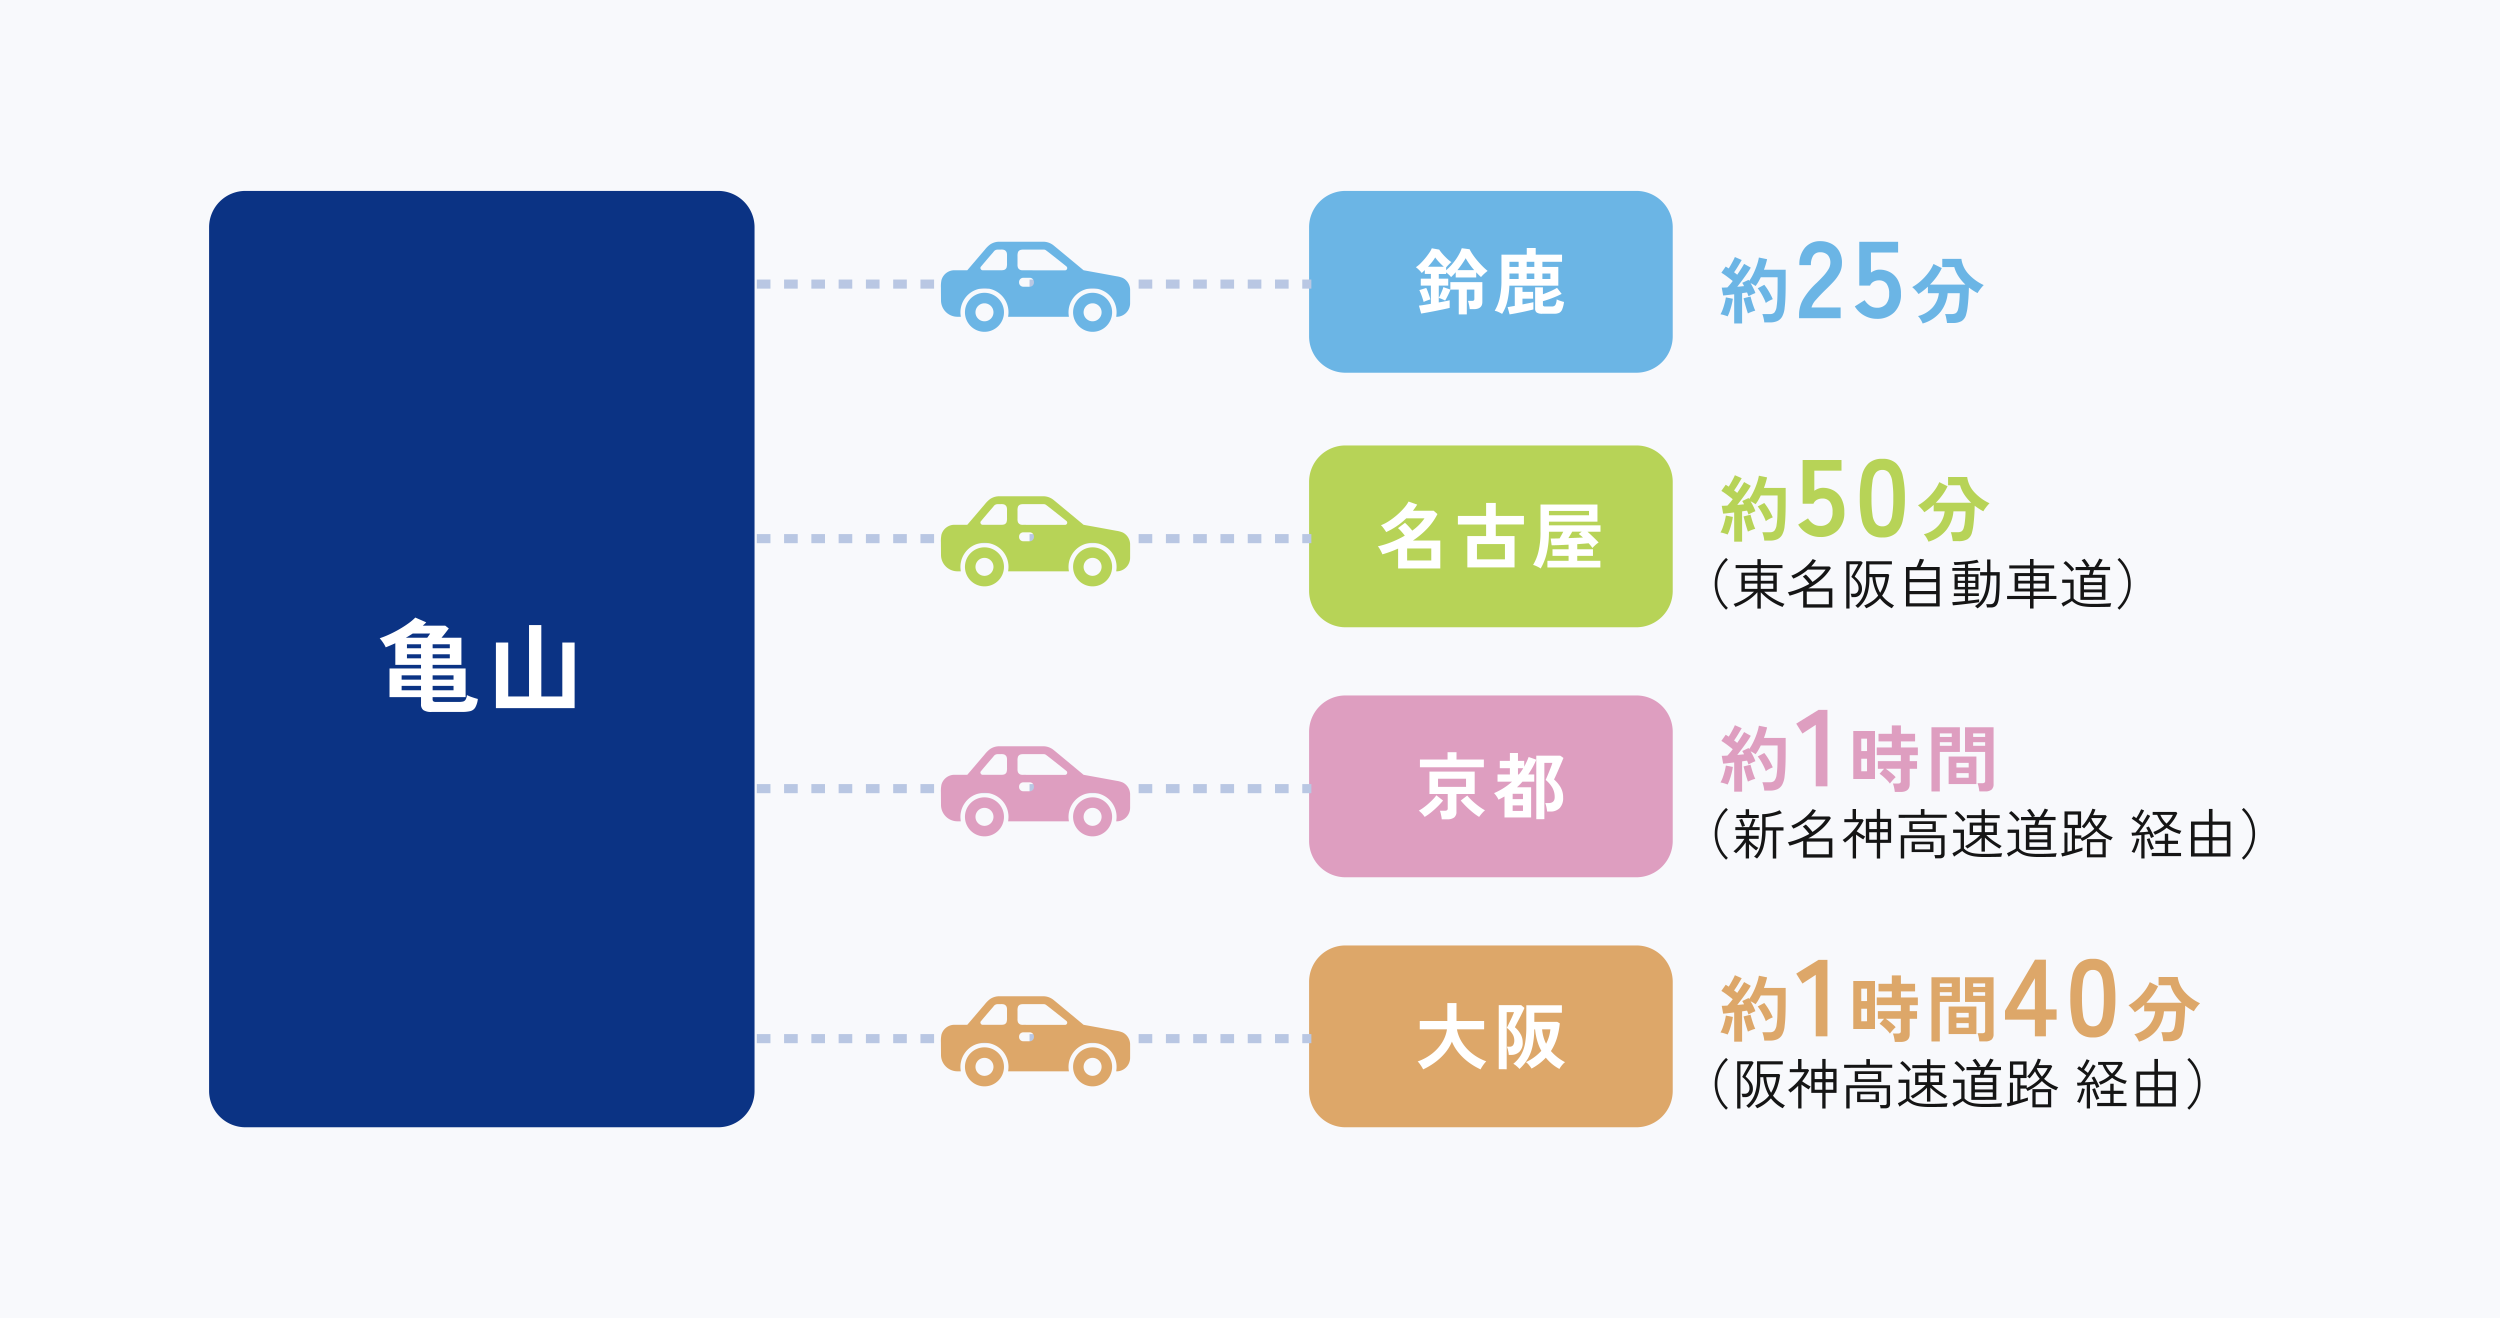 <svg xmlns="http://www.w3.org/2000/svg" width="550" height="290" viewBox="0 0 550 290">
  <g id="グループ_8476" data-name="グループ 8476" transform="translate(15330 19303)">
    <rect id="長方形_2900" data-name="長方形 2900" width="550" height="290" transform="translate(-15330 -19303)" fill="#f8f9fc"/>
    <path id="パス_55364" data-name="パス 55364" d="M10.74,1.14A8.058,8.058,0,0,1,8.9-1.41a7.5,7.5,0,0,1-.66-3.15A7.536,7.536,0,0,1,8.9-7.716,7.9,7.9,0,0,1,10.74-10.26l.4.408A7.525,7.525,0,0,0,9.42-7.464a6.988,6.988,0,0,0-.6,2.9,6.959,6.959,0,0,0,.6,2.892,7.662,7.662,0,0,0,1.716,2.4ZM17.628.888V-2.7A10.686,10.686,0,0,1,15.456-.846,13.725,13.725,0,0,1,12.792.516a1.585,1.585,0,0,0-.108-.2Q12.6.18,12.51.048a.789.789,0,0,0-.138-.168,11.006,11.006,0,0,0,1.662-.69,12.8,12.8,0,0,0,1.572-.948A9.178,9.178,0,0,0,16.872-2.82h-2.76V-7.008h3.516V-8.016H12.84v-.672h4.788v-1.3h.744v1.3h4.776v.672H18.372v1.008h3.516V-2.82H19.116A10.09,10.09,0,0,0,20.37-1.794a13.557,13.557,0,0,0,1.56.942A11.328,11.328,0,0,0,23.6-.144a1.334,1.334,0,0,0-.162.21q-.09.138-.168.27a1.63,1.63,0,0,0-.1.192A12.281,12.281,0,0,1,20.526-.84,12.082,12.082,0,0,1,18.372-2.7V.888Zm-2.76-4.344h2.76V-4.608h-2.76Zm3.5,0h2.76V-4.608h-2.76Zm-3.5-1.764h2.76V-6.372h-2.76Zm3.5,0h2.76V-6.372h-2.76ZM27.7.672V-3.012q-.72.324-1.47.588t-1.518.48a2,2,0,0,0-.1-.228q-.078-.156-.162-.312a.988.988,0,0,0-.132-.2,16.2,16.2,0,0,0,2.43-.756,18.16,18.16,0,0,0,2.3-1.1q-.18-.24-.432-.54t-.516-.588a6.755,6.755,0,0,0-.48-.48l.66-.456q.216.192.486.48t.534.594q.264.306.444.558A12.623,12.623,0,0,0,31.38-6.252a8.381,8.381,0,0,0,1.26-1.44h-3.9A11.021,11.021,0,0,1,27.222-6.57a12.671,12.671,0,0,1-1.686.87,1.953,1.953,0,0,0-.12-.186q-.1-.138-.192-.282a.836.836,0,0,0-.144-.18,8.311,8.311,0,0,0,1.344-.624,10.872,10.872,0,0,0,1.338-.9,11.1,11.1,0,0,0,1.17-1.056,6.512,6.512,0,0,0,.852-1.08l.732.3a7.021,7.021,0,0,1-.5.69q-.27.33-.558.642h4.008l.336.324A10.076,10.076,0,0,1,31.674-5.5a15.038,15.038,0,0,1-2.838,1.932h5.28V.672Zm.792-.732h4.848V-2.844H28.488ZM41.556.828a1.048,1.048,0,0,0-.114-.186q-.09-.126-.186-.252A.67.67,0,0,0,41.1.228a9.8,9.8,0,0,0,1.752-.954A6.52,6.52,0,0,0,44.2-1.968a9.676,9.676,0,0,1-1.272-4.044h-.66v.372a11.775,11.775,0,0,1-.288,2.766A6.877,6.877,0,0,1,41.13-.81a6.481,6.481,0,0,1-1.4,1.566A1.36,1.36,0,0,0,39.576.6L39.342.39a.7.7,0,0,0-.174-.126,5.351,5.351,0,0,0,1.788-2.322,9.489,9.489,0,0,0,.588-3.582V-9.516H47.22v.684H42.264V-6.72h4.1l.264.192a14.26,14.26,0,0,1-.564,2.544,7.85,7.85,0,0,1-1,2.028A6.652,6.652,0,0,0,46.254-.744,9.139,9.139,0,0,0,47.7.192a.8.8,0,0,0-.168.168q-.108.132-.2.264t-.126.192A7.97,7.97,0,0,1,45.756-.15,7.628,7.628,0,0,1,44.6-1.356,8.69,8.69,0,0,1,41.556.828Zm-4.38.048v-10.4h3.288l.336.3a3.356,3.356,0,0,1-.2.384q-.18.312-.426.744t-.5.858l-.432.732q-.18.306-.2.366a6.329,6.329,0,0,1,1.158,1.23,2.413,2.413,0,0,1,.438,1.41,1.9,1.9,0,0,1-.474,1.386,1.627,1.627,0,0,1-1.218.486h-.612a2.208,2.208,0,0,0-.072-.4,1.892,1.892,0,0,0-.12-.348h.72a.957.957,0,0,0,.738-.306,1.353,1.353,0,0,0,.282-.942,2.143,2.143,0,0,0-.456-1.29,6.1,6.1,0,0,0-1.14-1.158q.012-.036.168-.318t.378-.678q.222-.4.444-.786t.372-.672a2.816,2.816,0,0,0,.162-.33H37.9V.876ZM44.64-2.592a8.745,8.745,0,0,0,1.128-3.42H43.584A8.976,8.976,0,0,0,43.95-4.14,7.184,7.184,0,0,0,44.64-2.592ZM50.316.42V-8.256h2.316a4.835,4.835,0,0,0,.294-.594q.15-.354.27-.69t.168-.516l.924.132a5.457,5.457,0,0,1-.33.8q-.234.48-.45.864h4.224V.42Zm.792-.708H56.94V-2.28H51.108Zm0-2.688H56.94V-4.908H51.108Zm0-2.64H56.94V-7.548H51.108ZM60.636.18,60.5-.528Q61-.552,61.74-.618t1.548-.15v-1.1H60.84V-2.46h2.448v-.852H61v-3.36h2.292v-.756H60.516V-8.04h2.772v-.792l-1.254.09q-.606.042-1.05.042a.845.845,0,0,0-.036-.18q-.036-.132-.072-.27a.719.719,0,0,0-.06-.174q.5,0,1.218-.036t1.47-.108q.756-.072,1.41-.174a8.014,8.014,0,0,0,1.05-.222l.36.588a9.532,9.532,0,0,1-1.014.2q-.618.1-1.326.168v.864h2.64v.612h-2.64v.756h2.28v3.36h-2.28v.852h2.364v.588H63.984V-.84q.744-.084,1.4-.168t1.026-.144v.636q-.372.06-.942.138T64.23-.216q-.666.084-1.332.162t-1.26.138Q61.044.144,60.636.18Zm5.412.672A1.522,1.522,0,0,0,65.9.7L65.664.474a.7.7,0,0,0-.18-.138,4.049,4.049,0,0,0,1.542-1.5,7.165,7.165,0,0,0,.846-2.3,16.294,16.294,0,0,0,.288-2.916H66.624v-.744H68.16V-9.912h.732v2.784h2.052v.486q0,.186-.006.378t-.006.528q0,1.368-.048,2.514T70.74-1.368A3.9,3.9,0,0,1,70.428-.15a1.319,1.319,0,0,1-.564.618A1.867,1.867,0,0,1,69,.648h-.864a3.9,3.9,0,0,0-.078-.4,2.085,2.085,0,0,0-.1-.33h.96a.89.89,0,0,0,.684-.27,2.086,2.086,0,0,0,.372-1.062q.072-.42.126-1.08t.084-1.47q.03-.81.03-1.674v-.744h-1.32a17.052,17.052,0,0,1-.3,3.144A7.34,7.34,0,0,1,67.7-.876,5.665,5.665,0,0,1,66.048.852ZM63.984-3.876h1.584v-.876H63.984Zm-2.268,0h1.572v-.876H61.716Zm2.268-1.368h1.584v-.864H63.984Zm-2.268,0h1.572v-.864H61.716ZM77.6.876V-1.212h-5.04V-1.9H77.6v-.972H74.22V-6.924H77.6V-7.932h-4.56v-.684H77.6v-1.4h.78v1.4H82.92v.684H78.384v1.008h3.36v4.056h-3.36V-1.9h5.028v.684H78.384V.876ZM75-3.528h2.6v-1.1H75Zm3.384,0h2.592v-1.1H78.384ZM75-5.232h2.6V-6.264H75Zm3.384,0h2.592V-6.264H78.384Zm10.308,4.2v-5.5h1.872q.072-.228.144-.522t.12-.51h-3.2v-.7H90q-.192-.324-.486-.756a7.515,7.515,0,0,0-.558-.732l.648-.312a9.235,9.235,0,0,1,.6.792q.312.456.516.8l-.468.2h1.536q.168-.252.378-.588t.39-.672a5.9,5.9,0,0,0,.276-.576l.756.24q-.156.3-.426.762t-.522.834h2.58v.7H91.668q-.048.24-.132.522t-.156.51h2.808v5.5ZM91.44.54A13.4,13.4,0,0,1,89.4.408a5.279,5.279,0,0,1-1.446-.42A4.442,4.442,0,0,1,86.832-.78q-.2.144-.582.378T85.494.06a6.3,6.3,0,0,0-.594.4l-.372-.744q.144-.072.408-.2T85.5-.762q.3-.15.564-.3a3.719,3.719,0,0,0,.42-.27V-4.764h-1.8v-.72H87.2v4.152a3.533,3.533,0,0,0,.966.714,4.271,4.271,0,0,0,1.3.366,14.781,14.781,0,0,0,1.968.108q1.368,0,2.334-.048t1.7-.108q-.012.036-.06.21t-.09.348a1.252,1.252,0,0,0-.042.234q-.348.012-.954.024t-1.35.018Q92.232.54,91.44.54ZM89.472-1.692h3.936v-1H89.472Zm0-1.62h3.936v-.972H89.472Zm0-1.6h3.936V-5.88H89.472ZM86.748-7.236a5.773,5.773,0,0,0-.5-.636q-.312-.348-.648-.678A5.559,5.559,0,0,0,84.96-9.1l.516-.468a6.362,6.362,0,0,1,.648.546q.348.33.672.66a6.848,6.848,0,0,1,.528.594,2.036,2.036,0,0,0-.162.138L86.91-7.4A1.458,1.458,0,0,0,86.748-7.236ZM97.26,1.14l-.4-.408a7.662,7.662,0,0,0,1.716-2.4,6.959,6.959,0,0,0,.6-2.892,6.988,6.988,0,0,0-.6-2.9,7.525,7.525,0,0,0-1.716-2.388l.4-.408A7.9,7.9,0,0,1,99.1-7.716a7.536,7.536,0,0,1,.66,3.156,7.5,7.5,0,0,1-.66,3.15A8.058,8.058,0,0,1,97.26,1.14Z" transform="translate(-14961 -19170)" fill="#151515"/>
    <path id="パス_55365" data-name="パス 55365" d="M10.74,1.14A8.058,8.058,0,0,1,8.9-1.41a7.5,7.5,0,0,1-.66-3.15A7.536,7.536,0,0,1,8.9-7.716,7.9,7.9,0,0,1,10.74-10.26l.4.408A7.525,7.525,0,0,0,9.42-7.464a6.988,6.988,0,0,0-.6,2.9,6.959,6.959,0,0,0,.6,2.892,7.662,7.662,0,0,0,1.716,2.4ZM17.532.888A.767.767,0,0,0,17.358.75L17.082.57a.7.7,0,0,0-.2-.1,4.1,4.1,0,0,0,1.086-1.5,7.922,7.922,0,0,0,.552-2.046,17.742,17.742,0,0,0,.162-2.478V-8.88a8.754,8.754,0,0,0,1.242-.1,10.532,10.532,0,0,0,1.392-.3,5.846,5.846,0,0,0,1.194-.474l.5.648q-.336.144-.792.288t-.96.27q-.5.126-.978.21t-.846.12V-6h3.936v.72h-1.6V.876h-.756V-5.28H19.44a13.809,13.809,0,0,1-.462,3.594A5.925,5.925,0,0,1,17.532.888ZM15.06.864V-2.7a10.022,10.022,0,0,1-1.008,1.314,11.632,11.632,0,0,1-1.128,1.11A.578.578,0,0,0,12.78-.42q-.12-.1-.246-.186a1.048,1.048,0,0,0-.186-.114,5.874,5.874,0,0,0,.63-.528q.342-.324.678-.708t.624-.774q.288-.39.48-.714h-1.8v-.684h2.1V-5.364H12.768v-.66H15.8q.12-.252.264-.6t.27-.7q.126-.348.2-.588l.672.18q-.12.324-.324.822t-.384.882h1.632v.66h-2.34v1.236h2.124v.684H15.792v.312a7.205,7.205,0,0,0,.558.57,8.686,8.686,0,0,0,.738.612,7.4,7.4,0,0,0,.756.5q-.036.036-.144.15t-.21.234a1.08,1.08,0,0,0-.126.168q-.336-.24-.774-.624t-.8-.756V.864ZM13-8.04V-8.7h2.052V-9.972H15.8V-8.7h2.124v.66Zm1.236,1.956a3.621,3.621,0,0,0-.162-.51q-.114-.294-.234-.576a4.444,4.444,0,0,0-.216-.45l.636-.24q.168.336.342.756t.294.792ZM27.7.672V-3.012q-.72.324-1.47.588t-1.518.48a2,2,0,0,0-.1-.228q-.078-.156-.162-.312a.988.988,0,0,0-.132-.2,16.2,16.2,0,0,0,2.43-.756,18.16,18.16,0,0,0,2.3-1.1q-.18-.24-.432-.54t-.516-.588a6.755,6.755,0,0,0-.48-.48l.66-.456q.216.192.486.48t.534.594q.264.306.444.558A12.623,12.623,0,0,0,31.38-6.252a8.381,8.381,0,0,0,1.26-1.44h-3.9A11.021,11.021,0,0,1,27.222-6.57a12.671,12.671,0,0,1-1.686.87,1.953,1.953,0,0,0-.12-.186q-.1-.138-.192-.282a.836.836,0,0,0-.144-.18,8.311,8.311,0,0,0,1.344-.624,10.872,10.872,0,0,0,1.338-.9,11.1,11.1,0,0,0,1.17-1.056,6.512,6.512,0,0,0,.852-1.08l.732.3a7.021,7.021,0,0,1-.5.69q-.27.33-.558.642h4.008l.336.324A10.076,10.076,0,0,1,31.674-5.5a15.038,15.038,0,0,1-2.838,1.932h5.28V.672Zm.792-.732h4.848V-2.844H28.488ZM43.9.876V-2.568H41.484v-5.3H43.9v-2.16h.732v2.16H47.04v5.3H44.628V.876Zm-5.3-.012v-4.98q-.4.408-.828.78t-.888.708a.739.739,0,0,0-.132-.18l-.216-.24a1.36,1.36,0,0,0-.156-.156,9.718,9.718,0,0,0,1.416-1.134,13.956,13.956,0,0,0,1.278-1.4,8.664,8.664,0,0,0,.918-1.38h-3.24v-.672h1.824V-10.02h.744v2.232h1.416L41-7.512a11.846,11.846,0,0,1-.7,1.248,13.124,13.124,0,0,1-.828,1.152q.288.2.636.426t.678.414q.33.192.57.324a1.7,1.7,0,0,0-.144.18q-.1.132-.18.264t-.12.18q-.312-.192-.744-.474t-.84-.582V.864Zm6.036-4.128h1.68V-4.908h-1.68Zm-2.4,0H43.9V-4.908H42.228Zm2.4-2.34h1.68v-1.56h-1.68Zm-2.4,0H43.9v-1.56H42.228ZM49.176.864V-4.248h9.636V-.132q0,.972-1.08.972h-1A2.434,2.434,0,0,0,56.67.462,1.688,1.688,0,0,0,56.556.12H57.6a.539.539,0,0,0,.36-.1A.416.416,0,0,0,58.068-.3V-3.6H49.92V.864Zm1.872-5.832V-7.32H56.88v2.352ZM51.564-.54v-2.3h4.8v2.3ZM48.708-8.076v-.672h4.884V-10h.792v1.248h4.9v.672Zm3.072,2.5h4.368V-6.72H51.78Zm.5,4.44h3.348V-2.256H52.284Zm14.652.492V-3.7a9.329,9.329,0,0,1-1.488,1.3q-.852.606-1.632,1.086a.944.944,0,0,0-.126-.162l-.2-.228a.823.823,0,0,0-.162-.15,12.047,12.047,0,0,0,1.194-.708q.63-.42,1.194-.876a8.516,8.516,0,0,0,.936-.864H64.332V-7.032h2.6v-.984H63.708v-.66h3.228v-1.3h.744v1.3h3.252v.66H67.68v.984h2.628V-4.3H67.98a9.935,9.935,0,0,0,.96.852q.576.456,1.218.87t1.206.7a1.36,1.36,0,0,0-.156.156q-.108.12-.2.24t-.132.168q-.78-.48-1.656-1.1A10.247,10.247,0,0,1,67.68-3.72V-.648ZM67.44.54A14.145,14.145,0,0,1,65.364.408a5.837,5.837,0,0,1-1.518-.42A4.232,4.232,0,0,1,62.688-.78q-.2.144-.546.378T61.458.06q-.342.228-.558.4l-.372-.744q.2-.1.552-.282t.7-.4a5.923,5.923,0,0,0,.558-.366V-4.764H60.684v-.72h2.388v4.152a3.357,3.357,0,0,0,1,.714,4.776,4.776,0,0,0,1.368.366,15.491,15.491,0,0,0,2,.108q1.368,0,2.334-.048t1.7-.108q-.012.036-.06.21t-.09.348a1.252,1.252,0,0,0-.042.234q-.348.012-.954.024t-1.35.018Q68.232.54,67.44.54Zm.24-5.472h1.884V-6.384H67.68Zm-2.616,0h1.872V-6.384H65.064ZM62.844-7.2a5.84,5.84,0,0,0-.516-.648q-.324-.36-.672-.7A6.882,6.882,0,0,0,61.02-9.1l.516-.468a6.883,6.883,0,0,1,.66.552q.36.336.69.684a6.357,6.357,0,0,1,.522.612,1.941,1.941,0,0,0-.156.132l-.246.222A1.459,1.459,0,0,0,62.844-7.2ZM76.692-1.032v-5.5h1.872q.072-.228.144-.522t.12-.51h-3.2v-.7H78q-.192-.324-.486-.756a7.515,7.515,0,0,0-.558-.732l.648-.312a9.235,9.235,0,0,1,.6.792q.312.456.516.8l-.468.2h1.536q.168-.252.378-.588t.39-.672a5.9,5.9,0,0,0,.276-.576l.756.24q-.156.3-.426.762t-.522.834h2.58v.7H79.668q-.048.24-.132.522t-.156.51h2.808v5.5ZM79.44.54A13.4,13.4,0,0,1,77.4.408a5.279,5.279,0,0,1-1.446-.42A4.442,4.442,0,0,1,74.832-.78q-.2.144-.582.378T73.494.06a6.3,6.3,0,0,0-.594.4l-.372-.744q.144-.072.408-.2T73.5-.762q.3-.15.564-.3a3.719,3.719,0,0,0,.42-.27V-4.764h-1.8v-.72H75.2v4.152a3.533,3.533,0,0,0,.966.714,4.271,4.271,0,0,0,1.3.366,14.781,14.781,0,0,0,1.968.108q1.368,0,2.334-.048t1.7-.108q-.012.036-.06.21t-.09.348a1.252,1.252,0,0,0-.042.234q-.348.012-.954.024t-1.35.018Q80.232.54,79.44.54ZM77.472-1.692h3.936v-1H77.472Zm0-1.62h3.936v-.972H77.472Zm0-1.6h3.936V-5.88H77.472ZM74.748-7.236a5.773,5.773,0,0,0-.5-.636q-.312-.348-.648-.678A5.559,5.559,0,0,0,72.96-9.1l.516-.468a6.362,6.362,0,0,1,.648.546q.348.33.672.66a6.848,6.848,0,0,1,.528.594,2.036,2.036,0,0,0-.162.138L74.91-7.4A1.458,1.458,0,0,0,74.748-7.236ZM84.672.432l-.2-.708q.132-.024.318-.066l.39-.09V-4.824h.672V-.612l.48-.12q.24-.06.48-.132V-5.82h-1.62V-9.492h3.648V-5.82H87.492v1.608h1.4v.564A9.388,9.388,0,0,0,90.4-4.524a10.543,10.543,0,0,0,1.35-1.14,8.587,8.587,0,0,1-.582-.78A6.332,6.332,0,0,1,90.7-7.3,9.167,9.167,0,0,1,89.5-5.76q-.036-.036-.144-.126t-.216-.186a.672.672,0,0,0-.168-.12,5.018,5.018,0,0,0,.672-.756,11.7,11.7,0,0,0,.678-1.026q.33-.558.594-1.11a7.84,7.84,0,0,0,.408-1.008l.672.168a9.647,9.647,0,0,1-.528,1.26h2.772l.252.252A10.685,10.685,0,0,1,92.7-5.652a8.183,8.183,0,0,0,1.446,1.086A8.415,8.415,0,0,0,95.82-3.8a1.883,1.883,0,0,0-.15.186,3.115,3.115,0,0,0-.186.282l-.12.2a8.429,8.429,0,0,1-1.656-.828,8.89,8.89,0,0,1-1.488-1.2,11.169,11.169,0,0,1-3.168,2.184,1.956,1.956,0,0,0-.138-.24q-.114-.18-.2-.288H87.492v2.448q.516-.144.948-.276t.7-.228v.684q-.36.132-.936.312t-1.23.378q-.654.2-1.26.36T84.672.432Zm5.46.18v-4H94.26v4Zm.708-.66h2.712V-2.712H90.84ZM85.9-6.528h2.22V-8.784H85.9Zm6.324.372a7.917,7.917,0,0,0,1.272-1.872H91.14l-.048.072a6.025,6.025,0,0,0,.492.942A7.8,7.8,0,0,0,92.22-6.156Zm12.864,1.8a1.705,1.705,0,0,0-.1-.186q-.072-.126-.15-.252a.639.639,0,0,0-.126-.162A8.109,8.109,0,0,0,106-5.562a8.136,8.136,0,0,0,1.122-.786,6.02,6.02,0,0,1-.846-1.038,8.191,8.191,0,0,1-.69-1.338h-1v-.648h5.184l.24.276a8.319,8.319,0,0,1-.8,1.482,8.6,8.6,0,0,1-1.026,1.242,6.322,6.322,0,0,0,1.3.708,9.472,9.472,0,0,0,1.434.444,1.058,1.058,0,0,0-.12.186q-.084.15-.162.3t-.1.21a12.7,12.7,0,0,1-1.572-.588,6.921,6.921,0,0,1-1.3-.768A8.816,8.816,0,0,1,105.084-4.356Zm-3,5.22V-4.3l-1.122.1q-.546.048-.918.06l-.108-.672q.168,0,.39-.006t.474-.018q.24-.276.552-.69t.612-.882q-.264-.228-.618-.5t-.714-.528q-.36-.258-.66-.45l.4-.54q.144.084.3.192T100.98-8q.2-.3.414-.672t.39-.726q.18-.354.264-.57l.66.264q-.228.48-.564,1.05T101.5-7.632q.228.168.444.336t.4.324q.348-.552.642-1.05t.438-.8l.612.324q-.276.528-.684,1.17t-.858,1.278q-.45.636-.858,1.164.528-.024,1.05-.066t.93-.09q-.12-.252-.24-.474t-.228-.39l.588-.264a7.121,7.121,0,0,1,.4.684q.2.4.4.81t.324.762a1.517,1.517,0,0,0-.186.072q-.138.06-.27.126l-.18.09q-.072-.192-.162-.42T103.86-4.5q-.228.024-.5.06l-.558.072V.864Zm2.292-.516v-.7h2.88V-2.34h-2.088v-.7h2.088V-4.584H108v1.548h2.16v.7H108V-.348h2.832v.7Zm3.264-7.164a6.665,6.665,0,0,0,1.392-1.908h-2.76a6.186,6.186,0,0,0,.618,1.068A5.616,5.616,0,0,0,107.64-6.816ZM100.548-.36l-.174-.084q-.126-.06-.252-.114a.551.551,0,0,0-.174-.054,5.022,5.022,0,0,0,.45-.864q.222-.528.4-1.086a7.381,7.381,0,0,0,.246-1l.612.132a10.53,10.53,0,0,1-.264,1.062q-.168.558-.384,1.086A6.633,6.633,0,0,1,100.548-.36Zm3.684-.648q-.156-.3-.336-.738t-.342-.888q-.162-.45-.258-.762l.612-.192q.108.336.27.762t.348.822q.186.4.354.684a1,1,0,0,0-.2.078l-.27.132A1.336,1.336,0,0,0,104.232-1.008ZM113.016.444v-7.7h3.948v-2.784h.792V-7.26h3.936v7.7Zm.8-.72h3.144V-3.1H113.82Zm3.936,0H120.9V-3.1h-3.144ZM113.82-3.828h3.144V-6.54H113.82Zm3.936,0H120.9V-6.54h-3.144ZM124.62,1.14l-.4-.408a7.662,7.662,0,0,0,1.716-2.4,6.959,6.959,0,0,0,.6-2.892,6.988,6.988,0,0,0-.6-2.9,7.525,7.525,0,0,0-1.716-2.388l.4-.408a7.9,7.9,0,0,1,1.836,2.544,7.536,7.536,0,0,1,.66,3.156,7.5,7.5,0,0,1-.66,3.15A8.058,8.058,0,0,1,124.62,1.14Z" transform="translate(-14961 -19115)" fill="#151515"/>
    <path id="パス_55366" data-name="パス 55366" d="M10.74,1.14A8.058,8.058,0,0,1,8.9-1.41a7.5,7.5,0,0,1-.66-3.15A7.536,7.536,0,0,1,8.9-7.716,7.9,7.9,0,0,1,10.74-10.26l.4.408A7.525,7.525,0,0,0,9.42-7.464a6.988,6.988,0,0,0-.6,2.9,6.959,6.959,0,0,0,.6,2.892,7.662,7.662,0,0,0,1.716,2.4ZM17.556.828a1.048,1.048,0,0,0-.114-.186q-.09-.126-.186-.252A.67.67,0,0,0,17.1.228a9.8,9.8,0,0,0,1.752-.954A6.52,6.52,0,0,0,20.2-1.968a9.676,9.676,0,0,1-1.272-4.044h-.66v.372a11.775,11.775,0,0,1-.288,2.766A6.877,6.877,0,0,1,17.13-.81a6.481,6.481,0,0,1-1.4,1.566A1.36,1.36,0,0,0,15.576.6L15.342.39a.705.705,0,0,0-.174-.126,5.351,5.351,0,0,0,1.788-2.322,9.489,9.489,0,0,0,.588-3.582V-9.516H23.22v.684H18.264V-6.72h4.1l.264.192a14.26,14.26,0,0,1-.564,2.544,7.85,7.85,0,0,1-1,2.028A6.652,6.652,0,0,0,22.254-.744,9.139,9.139,0,0,0,23.7.192a.8.8,0,0,0-.168.168q-.108.132-.2.264t-.126.192A7.97,7.97,0,0,1,21.756-.15,7.628,7.628,0,0,1,20.6-1.356,8.689,8.689,0,0,1,17.556.828Zm-4.38.048v-10.4h3.288l.336.3a3.356,3.356,0,0,1-.2.384q-.18.312-.426.744t-.5.858l-.432.732q-.18.306-.2.366a6.329,6.329,0,0,1,1.158,1.23,2.413,2.413,0,0,1,.438,1.41,1.9,1.9,0,0,1-.474,1.386,1.627,1.627,0,0,1-1.218.486h-.612a2.209,2.209,0,0,0-.072-.4,1.892,1.892,0,0,0-.12-.348h.72a.957.957,0,0,0,.738-.306,1.353,1.353,0,0,0,.282-.942,2.143,2.143,0,0,0-.456-1.29,6.1,6.1,0,0,0-1.14-1.158q.012-.036.168-.318t.378-.678q.222-.4.444-.786t.372-.672a2.817,2.817,0,0,0,.162-.33H13.9V.876ZM20.64-2.592a8.745,8.745,0,0,0,1.128-3.42H19.584A8.976,8.976,0,0,0,19.95-4.14,7.184,7.184,0,0,0,20.64-2.592ZM31.9.876V-2.568H29.484v-5.3H31.9v-2.16h.732v2.16H35.04v5.3H32.628V.876Zm-5.3-.012v-4.98q-.4.408-.828.78t-.888.708a.739.739,0,0,0-.132-.18l-.216-.24a1.36,1.36,0,0,0-.156-.156,9.718,9.718,0,0,0,1.416-1.134,13.957,13.957,0,0,0,1.278-1.4,8.664,8.664,0,0,0,.918-1.38h-3.24v-.672h1.824V-10.02h.744v2.232h1.416L29-7.512a11.847,11.847,0,0,1-.7,1.248,13.124,13.124,0,0,1-.828,1.152q.288.2.636.426t.678.414q.33.192.57.324a1.7,1.7,0,0,0-.144.18q-.1.132-.18.264t-.12.18q-.312-.192-.744-.474t-.84-.582V.864Zm6.036-4.128h1.68V-4.908h-1.68Zm-2.4,0H31.9V-4.908H30.228Zm2.4-2.34h1.68v-1.56h-1.68Zm-2.4,0H31.9v-1.56H30.228ZM37.176.864V-4.248h9.636V-.132q0,.972-1.08.972h-1A2.434,2.434,0,0,0,44.67.462,1.688,1.688,0,0,0,44.556.12H45.6a.539.539,0,0,0,.36-.1A.416.416,0,0,0,46.068-.3V-3.6H37.92V.864Zm1.872-5.832V-7.32H44.88v2.352ZM39.564-.54v-2.3h4.8v2.3ZM36.708-8.076v-.672h4.884V-10h.792v1.248h4.9v.672Zm3.072,2.5h4.368V-6.72H39.78Zm.5,4.44h3.348V-2.256H40.284Zm14.652.492V-3.7a9.329,9.329,0,0,1-1.488,1.3q-.852.606-1.632,1.086a.944.944,0,0,0-.126-.162l-.2-.228a.823.823,0,0,0-.162-.15,12.048,12.048,0,0,0,1.194-.708q.63-.42,1.194-.876a8.515,8.515,0,0,0,.936-.864H52.332V-7.032h2.6v-.984H51.708v-.66h3.228v-1.3h.744v1.3h3.252v.66H55.68v.984h2.628V-4.3H55.98a9.936,9.936,0,0,0,.96.852q.576.456,1.218.87t1.206.7a1.36,1.36,0,0,0-.156.156q-.108.12-.2.24t-.132.168q-.78-.48-1.656-1.1A10.248,10.248,0,0,1,55.68-3.72V-.648ZM55.44.54A14.145,14.145,0,0,1,53.364.408a5.837,5.837,0,0,1-1.518-.42A4.232,4.232,0,0,1,50.688-.78q-.2.144-.546.378T49.458.06q-.342.228-.558.4l-.372-.744q.2-.1.552-.282t.7-.4a5.923,5.923,0,0,0,.558-.366V-4.764H48.684v-.72h2.388v4.152a3.357,3.357,0,0,0,1,.714,4.776,4.776,0,0,0,1.368.366,15.491,15.491,0,0,0,2,.108q1.368,0,2.334-.048t1.7-.108q-.012.036-.06.21t-.09.348a1.252,1.252,0,0,0-.042.234q-.348.012-.954.024t-1.35.018Q56.232.54,55.44.54Zm.24-5.472h1.884V-6.384H55.68Zm-2.616,0h1.872V-6.384H53.064ZM50.844-7.2a5.84,5.84,0,0,0-.516-.648q-.324-.36-.672-.7A6.882,6.882,0,0,0,49.02-9.1l.516-.468a6.883,6.883,0,0,1,.66.552q.36.336.69.684a6.357,6.357,0,0,1,.522.612,1.941,1.941,0,0,0-.156.132l-.246.222A1.459,1.459,0,0,0,50.844-7.2ZM64.692-1.032v-5.5h1.872q.072-.228.144-.522t.12-.51h-3.2v-.7H66q-.192-.324-.486-.756a7.515,7.515,0,0,0-.558-.732l.648-.312a9.235,9.235,0,0,1,.6.792q.312.456.516.8l-.468.2h1.536q.168-.252.378-.588t.39-.672a5.9,5.9,0,0,0,.276-.576l.756.24q-.156.3-.426.762t-.522.834h2.58v.7H67.668q-.048.24-.132.522t-.156.51h2.808v5.5ZM67.44.54A13.4,13.4,0,0,1,65.4.408a5.279,5.279,0,0,1-1.446-.42A4.442,4.442,0,0,1,62.832-.78q-.2.144-.582.378T61.494.06a6.3,6.3,0,0,0-.594.4l-.372-.744q.144-.072.408-.2T61.5-.762q.3-.15.564-.3a3.72,3.72,0,0,0,.42-.27V-4.764h-1.8v-.72H63.2v4.152a3.533,3.533,0,0,0,.966.714,4.271,4.271,0,0,0,1.3.366,14.781,14.781,0,0,0,1.968.108q1.368,0,2.334-.048t1.7-.108q-.012.036-.06.21t-.09.348a1.252,1.252,0,0,0-.042.234q-.348.012-.954.024t-1.35.018Q68.232.54,67.44.54ZM65.472-1.692h3.936v-1H65.472Zm0-1.62h3.936v-.972H65.472Zm0-1.6h3.936V-5.88H65.472ZM62.748-7.236a5.773,5.773,0,0,0-.5-.636q-.312-.348-.648-.678A5.56,5.56,0,0,0,60.96-9.1l.516-.468a6.362,6.362,0,0,1,.648.546q.348.33.672.66a6.85,6.85,0,0,1,.528.594,2.034,2.034,0,0,0-.162.138L62.91-7.4A1.459,1.459,0,0,0,62.748-7.236ZM72.672.432l-.2-.708q.132-.024.318-.066l.39-.09V-4.824h.672V-.612l.48-.12q.24-.06.48-.132V-5.82h-1.62V-9.492h3.648V-5.82H75.492v1.608h1.4v.564A9.388,9.388,0,0,0,78.4-4.524a10.543,10.543,0,0,0,1.35-1.14,8.587,8.587,0,0,1-.582-.78A6.332,6.332,0,0,1,78.7-7.3,9.167,9.167,0,0,1,77.5-5.76q-.036-.036-.144-.126t-.216-.186a.672.672,0,0,0-.168-.12,5.018,5.018,0,0,0,.672-.756,11.7,11.7,0,0,0,.678-1.026q.33-.558.594-1.11a7.84,7.84,0,0,0,.408-1.008l.672.168a9.647,9.647,0,0,1-.528,1.26h2.772l.252.252A10.685,10.685,0,0,1,80.7-5.652a8.183,8.183,0,0,0,1.446,1.086A8.415,8.415,0,0,0,83.82-3.8a1.883,1.883,0,0,0-.15.186,3.115,3.115,0,0,0-.186.282l-.12.2a8.429,8.429,0,0,1-1.656-.828,8.89,8.89,0,0,1-1.488-1.2,11.169,11.169,0,0,1-3.168,2.184,1.956,1.956,0,0,0-.138-.24q-.114-.18-.2-.288H75.492v2.448q.516-.144.948-.276t.7-.228v.684q-.36.132-.936.312t-1.23.378q-.654.2-1.26.36T72.672.432Zm5.46.18v-4H82.26v4Zm.708-.66h2.712V-2.712H78.84ZM73.9-6.528h2.22V-8.784H73.9Zm6.324.372a7.917,7.917,0,0,0,1.272-1.872H79.14l-.048.072a6.025,6.025,0,0,0,.492.942A7.8,7.8,0,0,0,80.22-6.156Zm12.864,1.8a1.705,1.705,0,0,0-.1-.186q-.072-.126-.15-.252a.639.639,0,0,0-.126-.162A8.109,8.109,0,0,0,94-5.562a8.136,8.136,0,0,0,1.122-.786,6.02,6.02,0,0,1-.846-1.038,8.191,8.191,0,0,1-.69-1.338h-1v-.648h5.184l.24.276a8.319,8.319,0,0,1-.8,1.482,8.6,8.6,0,0,1-1.026,1.242,6.322,6.322,0,0,0,1.3.708,9.472,9.472,0,0,0,1.434.444,1.058,1.058,0,0,0-.12.186q-.084.15-.162.3t-.1.21a12.7,12.7,0,0,1-1.572-.588,6.921,6.921,0,0,1-1.3-.768A8.816,8.816,0,0,1,93.084-4.356Zm-3,5.22V-4.3l-1.122.1q-.546.048-.918.06l-.108-.672q.168,0,.39-.006t.474-.018q.24-.276.552-.69t.612-.882q-.264-.228-.618-.5t-.714-.528q-.36-.258-.66-.45l.4-.54q.144.084.3.192T88.98-8q.2-.3.414-.672t.39-.726q.18-.354.264-.57l.66.264q-.228.48-.564,1.05T89.5-7.632q.228.168.444.336t.4.324q.348-.552.642-1.05t.438-.8l.612.324q-.276.528-.684,1.17t-.858,1.278q-.45.636-.858,1.164.528-.024,1.05-.066t.93-.09q-.12-.252-.24-.474T91.14-5.9l.588-.264a7.121,7.121,0,0,1,.4.684q.2.4.4.81t.324.762a1.517,1.517,0,0,0-.186.072q-.138.06-.27.126l-.18.09q-.072-.192-.162-.42T91.86-4.5q-.228.024-.5.06l-.558.072V.864ZM92.376.348v-.7h2.88V-2.34H93.168v-.7h2.088V-4.584H96v1.548h2.16v.7H96V-.348h2.832v.7ZM95.64-6.816a6.665,6.665,0,0,0,1.392-1.908h-2.76a6.186,6.186,0,0,0,.618,1.068A5.616,5.616,0,0,0,95.64-6.816ZM88.548-.36l-.174-.084q-.126-.06-.252-.114a.551.551,0,0,0-.174-.054,5.022,5.022,0,0,0,.45-.864q.222-.528.4-1.086a7.381,7.381,0,0,0,.246-1l.612.132a10.53,10.53,0,0,1-.264,1.062Q89.22-1.812,89-1.284A6.633,6.633,0,0,1,88.548-.36Zm3.684-.648q-.156-.3-.336-.738t-.342-.888q-.162-.45-.258-.762l.612-.192q.108.336.27.762T92.526-2q.186.4.354.684a1,1,0,0,0-.2.078l-.27.132A1.336,1.336,0,0,0,92.232-1.008ZM101.016.444v-7.7h3.948v-2.784h.792V-7.26h3.936v7.7Zm.8-.72h3.144V-3.1H101.82Zm3.936,0H108.9V-3.1h-3.144ZM101.82-3.828h3.144V-6.54H101.82Zm3.936,0H108.9V-6.54h-3.144ZM112.62,1.14l-.4-.408a7.662,7.662,0,0,0,1.716-2.4,6.959,6.959,0,0,0,.6-2.892,6.988,6.988,0,0,0-.6-2.9,7.525,7.525,0,0,0-1.716-2.388l.4-.408a7.9,7.9,0,0,1,1.836,2.544,7.536,7.536,0,0,1,.66,3.156,7.5,7.5,0,0,1-.66,3.15A8.058,8.058,0,0,1,112.62,1.14Z" transform="translate(-14961 -19060)" fill="#151515"/>
    <path id="パス_55367" data-name="パス 55367" d="M8,0H112a8,8,0,0,1,8,8V198a8,8,0,0,1-8,8H8a8,8,0,0,1-8-8V8A8,8,0,0,1,8,0Z" transform="translate(-15284 -19261)" fill="#0b3384"/>
    <path id="パス_55368" data-name="パス 55368" d="M-11.022,1.628a3.144,3.144,0,0,1-1.826-.4,1.544,1.544,0,0,1-.528-1.32v-1.54h-6.93V-7.942h6.93v-.792H-19.03v-4.752l-1.078.473q-.528.231-1.034.429a6.2,6.2,0,0,0-.583-1.034,11.925,11.925,0,0,0-.737-.968,19.794,19.794,0,0,0,2.057-.814q1.111-.506,2.2-1.133t2.024-1.3A11.383,11.383,0,0,0-14.63-19.14l2.4,1.056q-.154.176-.352.363t-.4.363h4.928l.792.616q-.352.484-.792,1.045t-.814,1h4.378v5.962h-6.336v.792h7.26v6.314h-7.26v.462a.589.589,0,0,0,.154.451.989.989,0,0,0,.638.143H-5.1A4.2,4.2,0,0,0-4.147-.66a.923.923,0,0,0,.572-.407,2.5,2.5,0,0,0,.3-1.023,7.349,7.349,0,0,0,1.133.473q.737.253,1.265.385A4.816,4.816,0,0,1-1.452.66a1.778,1.778,0,0,1-1.1.792A7.869,7.869,0,0,1-4.4,1.628Zm.2-4.774h4.6v-.968h-4.6Zm0-2.332h4.6v-.946h-4.6Zm-6.82,2.332h4.268v-.968h-4.268Zm0-2.332h4.268v-.946h-4.268Zm.924-9.218h4.708l.352-.484a4.374,4.374,0,0,0,.286-.44H-15.2l-.737.462Q-16.324-14.916-16.72-14.7Zm5.9,4.532H-7.04v-.9h-3.784Zm0-2.222H-7.04v-.88h-3.784Zm-5.654,2.222h3.1v-.9h-3.1Zm0-2.222h3.1v-.88h-3.1ZM3.1.792V-13.64H5.808V-1.782h4.576V-17.49H13.09V-1.782h4.62V-13.64h2.706V.792Z" transform="translate(-15224 -19148)" fill="#fff"/>
    <path id="パス_55369" data-name="パス 55369" d="M8,0H72a8,8,0,0,1,8,8V32a8,8,0,0,1-8,8H8a8,8,0,0,1-8-8V8A8,8,0,0,1,8,0Z" transform="translate(-15042 -19261)" fill="#6bb5e5"/>
    <path id="パス_55370" data-name="パス 55370" d="M8,0H72a8,8,0,0,1,8,8V32a8,8,0,0,1-8,8H8a8,8,0,0,1-8-8V8A8,8,0,0,1,8,0Z" transform="translate(-15042 -19205)" fill="#b7d357"/>
    <path id="パス_55371" data-name="パス 55371" d="M8,0H72a8,8,0,0,1,8,8V32a8,8,0,0,1-8,8H8a8,8,0,0,1-8-8V8A8,8,0,0,1,8,0Z" transform="translate(-15042 -19150)" fill="#de9ec0"/>
    <path id="パス_55372" data-name="パス 55372" d="M8,0H72a8,8,0,0,1,8,8V32a8,8,0,0,1-8,8H8a8,8,0,0,1-8-8V8A8,8,0,0,1,8,0Z" transform="translate(-15042 -19095)" fill="#dda769"/>
    <path id="パス_55373" data-name="パス 55373" d="M-7.072,1.168V-4.288H-8.9q-.112.32-.328.784t-.44.9q-.224.44-.4.728-.256-.128-.672-.312a4.647,4.647,0,0,0-.736-.264v.992q.736-.128,1.368-.256t1.032-.224v1.68q-.512.128-1.336.3t-1.752.36q-.928.184-1.776.336t-1.408.248l-.48-1.744q.368-.032,1.08-.144t1.544-.256V-5.168h-2.224V-6.7H-13.2V-7.728h-1.344v-.864l-.344.344a2.9,2.9,0,0,1-.344.3,4.724,4.724,0,0,0-.592-.68,5.3,5.3,0,0,0-.688-.584A5.97,5.97,0,0,0-15.5-10.04a14.848,14.848,0,0,0,1.056-1.16q.512-.624.9-1.2a4.62,4.62,0,0,0,.536-.976l1.632.288a7.761,7.761,0,0,0,.7.92,14.058,14.058,0,0,0,1,1.04,7.022,7.022,0,0,0,.984.792A5.129,5.129,0,0,0-9.28-9.8a7.813,7.813,0,0,0-.576.648v.592a9.857,9.857,0,0,0,1.04-.992,13.775,13.775,0,0,0,1.008-1.24,11.774,11.774,0,0,0,.84-1.336,7.8,7.8,0,0,0,.552-1.264l1.728.224a8.923,8.923,0,0,0,.7,1.192,15.87,15.87,0,0,0,1,1.312q.56.664,1.144,1.248A13.358,13.358,0,0,0-.72-8.4a9.464,9.464,0,0,0-.784.656,6.586,6.586,0,0,0-.672.7q-.256-.224-.52-.488t-.536-.552v1.12H-7.744V-8.112q-.256.3-.52.576t-.5.5a3.6,3.6,0,0,0-.48-.52q-.32-.3-.608-.52v.352h-1.616V-6.7h2.08v1.536h-2.08v2.7a7.852,7.852,0,0,0,.36-.712q.2-.44.384-.9a6.617,6.617,0,0,0,.264-.76l1.536.544V-5.936h7.04v4.368q0,1.584-1.9,1.584h-.88a5.154,5.154,0,0,0-.08-.584q-.064-.344-.144-.68a5.469,5.469,0,0,0-.16-.56h.864a.653.653,0,0,0,.432-.1.477.477,0,0,0,.112-.36V-4.288H-5.3V1.168ZM-7.36-8.576h3.68A15.774,15.774,0,0,1-4.744-9.928,14.608,14.608,0,0,1-5.552-11.2q-.3.544-.784,1.248T-7.36-8.576ZM-14.8-1.568q-.1-.368-.256-.856t-.344-.96q-.184-.472-.344-.792l1.52-.48a7.918,7.918,0,0,1,.336.8q.176.48.336.944a6.244,6.244,0,0,1,.224.784q-.336.1-.776.264T-14.8-1.568Zm.96-7.744h3.488q-.5-.432-1.016-.984a10.534,10.534,0,0,1-.888-1.064,8.071,8.071,0,0,1-.688.992Q-13.376-9.824-13.84-9.312ZM2.464,1.056a7.687,7.687,0,0,0-.776-.4A3.582,3.582,0,0,0,.832.368a9.423,9.423,0,0,0,1.12-2.9A17.1,17.1,0,0,0,2.32-6.208v-5.76H7.888V-13.44H9.856v1.472h5.792V-10.4h-4.32v1.12h3.5v4.128H4.064A17.453,17.453,0,0,1,3.6-1.672,9.183,9.183,0,0,1,2.464,1.056Zm8.848-.032A2.13,2.13,0,0,1,10.08.76a1.039,1.039,0,0,1-.352-.888V-4.784H11.44v1.52q.752-.272,1.584-.632a12.628,12.628,0,0,0,1.52-.776l1.024,1.328q-.912.464-2.024.9a21.64,21.64,0,0,1-2.1.7v.752a.424.424,0,0,0,.1.312.618.618,0,0,0,.424.1h1.424a.879.879,0,0,0,.776-.312,2.843,2.843,0,0,0,.3-1.24,5.352,5.352,0,0,0,.776.312q.5.168.84.248A6.674,6.674,0,0,1,15.672.08a1.4,1.4,0,0,1-.664.752,2.711,2.711,0,0,1-1.12.192Zm-7.2.144L3.68-.432l.672-.12q.4-.072.9-.152V-4.8h1.7v1.008H9.28v1.5H6.944v1.264q.7-.128,1.344-.264T9.344-1.52V.08Q8.9.192,8.224.352T6.808.664Q6.064.816,5.352.952T4.112,1.168ZM4.08-6.624H6.1v-1.2H4.08Zm0-2.656H6.1V-10.4H4.08Zm7.248,2.656h1.76v-1.2h-1.76Zm-3.456,0h1.68v-1.2H7.872Zm0-2.656h1.68V-10.4H7.872Z" transform="translate(-15002 -19235)" fill="#fff"/>
    <path id="パス_55374" data-name="パス 55374" d="M-20.416,1.056V-3.312q-.848.384-1.712.7t-1.744.568a6.3,6.3,0,0,0-.264-.592q-.168-.336-.36-.656a2.659,2.659,0,0,0-.384-.512,20.431,20.431,0,0,0,3.072-.96A21.58,21.58,0,0,0-18.944-6.16q-.3-.4-.72-.872a7.082,7.082,0,0,0-.784-.776L-18.9-8.976a9.953,9.953,0,0,1,.8.792q.448.488.8.92a10.911,10.911,0,0,0,2.688-2.7h-4.016a15.049,15.049,0,0,1-2.04,1.68A16.235,16.235,0,0,1-23.04-6.944a5.42,5.42,0,0,0-.3-.464q-.2-.288-.432-.584a3.038,3.038,0,0,0-.424-.456,9.127,9.127,0,0,0,1.744-.9A15.777,15.777,0,0,0-20.656-10.7a15.405,15.405,0,0,0,1.536-1.528,7.429,7.429,0,0,0,1.008-1.432l1.9.672q-.224.352-.456.688t-.488.656h4.56l.832.736a13.108,13.108,0,0,1-2.288,3.24,18.4,18.4,0,0,1-3.1,2.584h6.016V1.056ZM-18.432-.7h5.312v-2.64h-5.312ZM-5.184.832v-6.9h4.128V-8.608H-7.264V-10.5h6.208V-13.36H1.072V-10.5H7.264v1.888H1.072v2.544H5.2v6.9ZM-3.072-.944h6.16V-4.3h-6.16ZM10.944,1.072a2.808,2.808,0,0,0-.488-.3q-.312-.16-.632-.3A3.108,3.108,0,0,0,9.28.288a10.48,10.48,0,0,0,1.208-3.056,18.471,18.471,0,0,0,.424-4.24v-6H23.44v3.776H12.768v.8H24.112v1.408H21.248q.608.544,1.28,1.192T23.7-4.656a5.489,5.489,0,0,0-.712.56,6.663,6.663,0,0,0-.648.656q-.16-.224-.376-.5t-.472-.544q-.48.048-1.12.1t-1.376.1v1.12h3.456v1.456H18.992V-.624H24.08V.848H12.432V-.624h4.656V-1.712H13.552V-3.168h3.536V-4.176q-1.1.064-2.1.1t-1.624.04L13.152-5.52q.368,0,.872-.008t1.08-.024q.224-.368.44-.768t.376-.7H12.768v.016a20.094,20.094,0,0,1-.48,4.656A11.949,11.949,0,0,1,10.944,1.072ZM12.768-10.64h8.816v-.96H12.768ZM17.04-5.616l1.688-.064q.84-.032,1.528-.064a5.631,5.631,0,0,0-.464-.416q-.24-.192-.464-.368l.64-.5h-2.08q-.192.352-.416.72T17.04-5.616Z" transform="translate(-15002 -19179)" fill="#fff"/>
    <path id="パス_55375" data-name="パス 55375" d="M-10.816,1.248A4.721,4.721,0,0,0-10.9.632q-.072-.36-.152-.712a2.918,2.918,0,0,0-.176-.56h1.1a.8.8,0,0,0,.472-.112A.487.487,0,0,0-9.5-1.168V-4.32H-13.52V-9.248h9.952V-4.32H-7.584V-.432a1.536,1.536,0,0,1-.5,1.28,2.433,2.433,0,0,1-1.528.4Zm-4.8-11.456v-1.7h6.08V-13.52h1.968V-11.9h6.016v1.7Zm3.984,4.32h6.16V-7.68h-6.16ZM-2.592.72A12.421,12.421,0,0,1-3.976-.264a19.135,19.135,0,0,1-1.44-1.288A17.9,17.9,0,0,1-6.64-2.88l1.44-1.1a9.244,9.244,0,0,0,.816.9q.48.472,1.032.928t1.088.824A9.346,9.346,0,0,0-1.3-.736a5.742,5.742,0,0,0-.7.7A8.579,8.579,0,0,0-2.592.72Zm-11.984,0a5.088,5.088,0,0,0-.584-.736,5.1,5.1,0,0,0-.712-.64,8.444,8.444,0,0,0,.992-.624,13.733,13.733,0,0,0,1.112-.888q.552-.488,1.024-.976A6.9,6.9,0,0,0-12-4.032l1.472,1.152a15.5,15.5,0,0,1-1.208,1.328,19.135,19.135,0,0,1-1.44,1.288A11.587,11.587,0,0,1-14.576.72Zm24.56.5V-11.856a17.986,17.986,0,0,1-.8,1.648,18.565,18.565,0,0,1-.976,1.584H9.536V-7.04H6.944q-.272.32-.576.624t-.624.608h3.1V.848H2.992V-3.776q-.32.176-.648.352t-.68.352a4.047,4.047,0,0,0-.424-.752,4.9,4.9,0,0,0-.552-.688,14.685,14.685,0,0,0,2.088-1.1A13.558,13.558,0,0,0,4.656-7.04h-3.2V-8.624h2.72V-10H1.952v-1.616H4.176v-1.728H5.952v1.728H7.328v1.28q.272-.512.52-1.04T8.3-12.464l1.68.592v-.88h5.264l.72.5q-.128.3-.336.808t-.464,1.088l-.5,1.152q-.248.568-.456,1.016t-.32.672A7.039,7.039,0,0,1,15.3-5.848,4.41,4.41,0,0,1,15.888-3.5a3.175,3.175,0,0,1-.736,2.256,2.778,2.778,0,0,1-2.128.784h-.656a7.58,7.58,0,0,0-.152-.96,5,5,0,0,0-.264-.9h.688q1.392,0,1.392-1.3a4.191,4.191,0,0,0-.5-2.064,6.256,6.256,0,0,0-1.488-1.728l.312-.728q.216-.5.456-1.1t.44-1.128a7.051,7.051,0,0,0,.264-.8H11.76V1.216ZM4.784-.592H7.056V-1.808H4.784Zm0-2.592H7.056V-4.368H4.784Zm1.168-5.44H6.16A7.963,7.963,0,0,0,6.672-9.3q.24-.352.448-.7H5.952Z" transform="translate(-15002 -19124)" fill="#fff"/>
    <path id="パス_55376" data-name="パス 55376" d="M-14.9,1.264q-.128-.256-.344-.6t-.448-.656a3.514,3.514,0,0,0-.424-.488,10.92,10.92,0,0,0,3.144-1.7,9.445,9.445,0,0,0,2.224-2.448,7.521,7.521,0,0,0,1.08-2.912h-5.984v-1.84h6.064v-3.952h2.016v3.952h6.08v1.84H-7.472A7.785,7.785,0,0,0-6.336-4.648,9.783,9.783,0,0,0-4.088-2.192,10.884,10.884,0,0,0-1.024-.512,5.638,5.638,0,0,0-1.48.016q-.248.32-.464.664a5.585,5.585,0,0,0-.328.584A14.59,14.59,0,0,1-4.832-.248,12.669,12.669,0,0,1-7.04-2.312,9.455,9.455,0,0,1-8.576-4.848,9.366,9.366,0,0,1-10.128-2.3,12.6,12.6,0,0,1-12.36-.24,15.763,15.763,0,0,1-14.9,1.264Zm21.184-.1A7.431,7.431,0,0,0,5.64.536a3.486,3.486,0,0,0-.712-.5A6.968,6.968,0,0,0,6.656-1.984,8.171,8.171,0,0,0,7.536-4.6a20.968,20.968,0,0,0,.256-3.5v-4.736h7.824V-11.2H9.552v2.016h5.04l.56.32A16.265,16.265,0,0,1,14.5-5.552a11.476,11.476,0,0,1-1.3,2.784A10.568,10.568,0,0,0,16.32-.32,2.463,2.463,0,0,0,15.848.1a6.346,6.346,0,0,0-.456.56,3.815,3.815,0,0,0-.32.512,9.874,9.874,0,0,1-2.992-2.48A11.716,11.716,0,0,1,10.664-.024a12.717,12.717,0,0,1-1.72,1.112A7.5,7.5,0,0,0,8.376.312,3.129,3.129,0,0,0,7.7-.336a10.421,10.421,0,0,0,3.392-2.48,10.956,10.956,0,0,1-.9-2.208,13.7,13.7,0,0,1-.472-2.512H9.536a18.95,18.95,0,0,1-.368,3.68A9.314,9.314,0,0,1,8.136-1.112,10.3,10.3,0,0,1,6.288,1.168Zm-4.56.064v-14.1H6.656l.72.608q-.128.336-.416.936t-.632,1.264q-.344.664-.632,1.224T5.28-8A5.442,5.442,0,0,1,6.536-6.472,3.624,3.624,0,0,1,6.992-4.72a2.77,2.77,0,0,1-.728,2.128,2.6,2.6,0,0,1-1.832.672h-.5a7.1,7.1,0,0,0-.152-.944,4.567,4.567,0,0,0-.264-.864H4.1a.9.9,0,0,0,.8-.352,1.958,1.958,0,0,0,.24-1.088,2.618,2.618,0,0,0-.472-1.464A5.121,5.121,0,0,0,3.5-7.872q.1-.192.328-.664t.5-1.032q.272-.56.48-1.048a6.937,6.937,0,0,0,.272-.712H3.472V1.232Zm10.416-5.6a8.648,8.648,0,0,0,.944-3.168H11.264a9.19,9.19,0,0,0,.3,1.672A8.523,8.523,0,0,0,12.144-4.368Z" transform="translate(-15002 -19069)" fill="#fff"/>
    <path id="パス_55377" data-name="パス 55377" d="M3.52,1.168V-5.264q-.688.08-1.328.16t-1.1.112L.784-6.72q.256,0,.576-.016l.672-.032q.256-.272.56-.632T3.2-8.176q-.528-.432-1.208-.944A15.521,15.521,0,0,0,.7-10l.96-1.36q.144.1.312.2l.344.216q.24-.368.5-.832t.5-.92q.232-.456.36-.76l1.5.656q-.384.672-.832,1.408T3.5-10.1q.192.144.368.28t.32.264q.48-.7.888-1.344T5.7-11.952l1.472.832q-.32.576-.824,1.3T5.28-8.336q-.56.752-1.088,1.424.416-.032.8-.072l.7-.072a4.284,4.284,0,0,0-.2-.384l-.2-.336,1.392-.656a.578.578,0,0,0,.072.112.578.578,0,0,1,.072.112,10.925,10.925,0,0,0,.944-1.624,16.276,16.276,0,0,0,.744-1.832,11.277,11.277,0,0,0,.44-1.68l1.808.368q-.128.544-.3,1.136t-.4,1.184h4.784v2.768q0,1.392-.024,2.4t-.072,1.76q-.048.752-.128,1.392a5.01,5.01,0,0,1-.536,1.96A2.32,2.32,0,0,1,13.016.632a3.891,3.891,0,0,1-1.592.3h-1.28a6.666,6.666,0,0,0-.16-.952,5.435,5.435,0,0,0-.272-.888h1.68a1.3,1.3,0,0,0,.96-.32,2.581,2.581,0,0,0,.5-1.312,16.616,16.616,0,0,0,.168-1.912q.056-1.256.056-3.432v-1.12h-3.7q-.256.528-.544,1.024a8.465,8.465,0,0,1-.608.912,4.752,4.752,0,0,0-.512-.336q-.3-.176-.592-.32.32.544.616,1.136a8.886,8.886,0,0,1,.456,1.056q-.3.112-.768.328a7.76,7.76,0,0,0-.752.392q-.064-.176-.144-.4t-.176-.448q-.24.032-.512.072T5.264-5.5V1.168ZM2.08-.4A8.007,8.007,0,0,0,1.3-.672,4.428,4.428,0,0,0,.5-.848a6.62,6.62,0,0,0,.5-1.088q.24-.656.424-1.36a11.212,11.212,0,0,0,.264-1.28l1.536.3A10.073,10.073,0,0,1,2.968-2.96q-.184.736-.416,1.416A8.487,8.487,0,0,1,2.08-.4Zm8.4-2.944a10.279,10.279,0,0,0-.472-1.1q-.3-.6-.64-1.168A9.128,9.128,0,0,0,8.7-6.576l1.44-.768a11.392,11.392,0,0,1,1.04,1.52,14.072,14.072,0,0,1,.832,1.648,6.666,6.666,0,0,0-.808.368A4.335,4.335,0,0,0,10.48-3.344ZM6.544-1.04Q6.4-1.456,6.208-2.088t-.36-1.264q-.168-.632-.264-1.032L7.12-4.768q.1.4.272.992T7.776-2.6a10.2,10.2,0,0,0,.384.952,2.919,2.919,0,0,0-.52.144q-.312.112-.608.232A3.873,3.873,0,0,0,6.544-1.04ZM17.792,0V-.792a6.875,6.875,0,0,1,.9-3.36A16.1,16.1,0,0,1,21.7-7.8q.744-.72,1.416-1.452a9.363,9.363,0,0,0,1.1-1.44,2.818,2.818,0,0,0,.456-1.356,2.478,2.478,0,0,0-.564-1.848,2.23,2.23,0,0,0-1.668-.6,1.728,1.728,0,0,0-1.536.744,3.7,3.7,0,0,0-.5,2.088H17.864a5.553,5.553,0,0,1,1.272-3.888,4.278,4.278,0,0,1,3.312-1.392,5.243,5.243,0,0,1,2.484.576,4.18,4.18,0,0,1,1.716,1.68,5.119,5.119,0,0,1,.576,2.712A4.641,4.641,0,0,1,26.7-9.888a8.8,8.8,0,0,1-1.332,1.86q-.828.9-1.884,1.908-1.1,1.08-1.956,2.064a4.048,4.048,0,0,0-1,1.7h6.408V0ZM34.9.144A5.544,5.544,0,0,1,32.1-.6a5.54,5.54,0,0,1-2.04-1.992l2.16-1.368a4.2,4.2,0,0,0,1.14,1.2A2.655,2.655,0,0,0,34.9-2.3a2.514,2.514,0,0,0,2.028-.8,3.359,3.359,0,0,0,.684-2.244,3.534,3.534,0,0,0-.588-2.268,2.019,2.019,0,0,0-1.644-.708,2.465,2.465,0,0,0-1.2.288,1.694,1.694,0,0,0-.768.864H31.04V-16.8h8.544v2.352H33.608v4.416A3.918,3.918,0,0,1,34.5-10.5a2.717,2.717,0,0,1,.96-.18,4.839,4.839,0,0,1,2.412.6,4.35,4.35,0,0,1,1.7,1.776,6.155,6.155,0,0,1,.636,2.952A5.432,5.432,0,0,1,38.744-1.3,5.24,5.24,0,0,1,34.9.144Zm10.08,1.024a5,5,0,0,0-.408-.824,3.677,3.677,0,0,0-.616-.808,6.381,6.381,0,0,0,3.232-1.912A5.684,5.684,0,0,0,48.552-5.5H46.136V-6.928q-.512.48-1.032.888a11.853,11.853,0,0,1-1.032.728,6.31,6.31,0,0,0-.616-.768,7.707,7.707,0,0,0-.776-.752,10.146,10.146,0,0,0,1.832-1.3,12.529,12.529,0,0,0,1.68-1.8,8.862,8.862,0,0,0,1.176-2l1.824.912a11.246,11.246,0,0,1-1.12,1.9A14.3,14.3,0,0,1,46.6-7.392h7.792A10.28,10.28,0,0,1,52.88-9.184a6.91,6.91,0,0,1-.936-2.064H49.3v-1.808h4.208a6.043,6.043,0,0,0,1.52,3.288A10.451,10.451,0,0,0,58.424-7.28a5.515,5.515,0,0,0-.488.528q-.264.32-.5.648a6.852,6.852,0,0,0-.376.584q-.5-.256-.968-.56t-.936-.656q-.016,1.008-.088,2.12t-.192,2.1a10.476,10.476,0,0,1-.3,1.592A2.442,2.442,0,0,1,53.568.632a3.8,3.8,0,0,1-1.944.424h-1.28q-.032-.272-.1-.648T50.1-.328a3.83,3.83,0,0,0-.184-.584h1.424a1.765,1.765,0,0,0,.936-.192,1.328,1.328,0,0,0,.472-.736A6.351,6.351,0,0,0,52.96-2.9q.088-.664.136-1.376T53.144-5.5H50.488a7.721,7.721,0,0,1-1.56,4.088A7.7,7.7,0,0,1,44.984,1.168Z" transform="translate(-14952 -19233)" fill="#6bb5e5"/>
    <path id="パス_55378" data-name="パス 55378" d="M3.52,1.168V-5.264q-.688.08-1.328.16t-1.1.112L.784-6.72q.256,0,.576-.016l.672-.032q.256-.272.56-.632T3.2-8.176q-.528-.432-1.208-.944A15.521,15.521,0,0,0,.7-10l.96-1.36q.144.1.312.2l.344.216q.24-.368.5-.832t.5-.92q.232-.456.36-.76l1.5.656q-.384.672-.832,1.408T3.5-10.1q.192.144.368.28t.32.264q.48-.7.888-1.344T5.7-11.952l1.472.832q-.32.576-.824,1.3T5.28-8.336q-.56.752-1.088,1.424.416-.032.8-.072l.7-.072a4.284,4.284,0,0,0-.2-.384l-.2-.336,1.392-.656a.578.578,0,0,0,.072.112.578.578,0,0,1,.072.112,10.925,10.925,0,0,0,.944-1.624,16.276,16.276,0,0,0,.744-1.832,11.277,11.277,0,0,0,.44-1.68l1.808.368q-.128.544-.3,1.136t-.4,1.184h4.784v2.768q0,1.392-.024,2.4t-.072,1.76q-.048.752-.128,1.392a5.01,5.01,0,0,1-.536,1.96A2.32,2.32,0,0,1,13.016.632a3.891,3.891,0,0,1-1.592.3h-1.28a6.666,6.666,0,0,0-.16-.952,5.435,5.435,0,0,0-.272-.888h1.68a1.3,1.3,0,0,0,.96-.32,2.581,2.581,0,0,0,.5-1.312,16.616,16.616,0,0,0,.168-1.912q.056-1.256.056-3.432v-1.12h-3.7q-.256.528-.544,1.024a8.465,8.465,0,0,1-.608.912,4.752,4.752,0,0,0-.512-.336q-.3-.176-.592-.32.32.544.616,1.136a8.886,8.886,0,0,1,.456,1.056q-.3.112-.768.328a7.76,7.76,0,0,0-.752.392q-.064-.176-.144-.4t-.176-.448q-.24.032-.512.072T5.264-5.5V1.168ZM2.08-.4A8.007,8.007,0,0,0,1.3-.672,4.428,4.428,0,0,0,.5-.848a6.62,6.62,0,0,0,.5-1.088q.24-.656.424-1.36a11.212,11.212,0,0,0,.264-1.28l1.536.3A10.073,10.073,0,0,1,2.968-2.96q-.184.736-.416,1.416A8.487,8.487,0,0,1,2.08-.4Zm8.4-2.944a10.279,10.279,0,0,0-.472-1.1q-.3-.6-.64-1.168A9.128,9.128,0,0,0,8.7-6.576l1.44-.768a11.392,11.392,0,0,1,1.04,1.52,14.072,14.072,0,0,1,.832,1.648,6.666,6.666,0,0,0-.808.368A4.335,4.335,0,0,0,10.48-3.344ZM6.544-1.04Q6.4-1.456,6.208-2.088t-.36-1.264q-.168-.632-.264-1.032L7.12-4.768q.1.4.272.992T7.776-2.6a10.2,10.2,0,0,0,.384.952,2.919,2.919,0,0,0-.52.144q-.312.112-.608.232A3.873,3.873,0,0,0,6.544-1.04ZM22.448.144A5.544,5.544,0,0,1,19.64-.6,5.54,5.54,0,0,1,17.6-2.592L19.76-3.96a4.2,4.2,0,0,0,1.14,1.2,2.655,2.655,0,0,0,1.548.456,2.514,2.514,0,0,0,2.028-.8,3.359,3.359,0,0,0,.684-2.244,3.534,3.534,0,0,0-.588-2.268,2.019,2.019,0,0,0-1.644-.708,2.465,2.465,0,0,0-1.2.288,1.694,1.694,0,0,0-.768.864H18.584V-16.8h8.544v2.352H21.152v4.416a3.918,3.918,0,0,1,.888-.468,2.718,2.718,0,0,1,.96-.18,4.839,4.839,0,0,1,2.412.6,4.35,4.35,0,0,1,1.7,1.776,6.155,6.155,0,0,1,.636,2.952A5.432,5.432,0,0,1,26.288-1.3,5.24,5.24,0,0,1,22.448.144Zm13.68.1a4.359,4.359,0,0,1-3-.96A5.341,5.341,0,0,1,31.6-3.6a21.77,21.77,0,0,1-.444-4.8,21.938,21.938,0,0,1,.444-4.812A5.35,5.35,0,0,1,33.128-16.1a4.359,4.359,0,0,1,3-.96,4.313,4.313,0,0,1,2.988.96,5.394,5.394,0,0,1,1.512,2.892A21.938,21.938,0,0,1,41.072-8.4a21.77,21.77,0,0,1-.444,4.8A5.384,5.384,0,0,1,39.116-.72,4.313,4.313,0,0,1,36.128.24Zm0-2.448a1.809,1.809,0,0,0,1.4-.564,3.854,3.854,0,0,0,.756-1.908,22.329,22.329,0,0,0,.24-3.72,22.52,22.52,0,0,0-.24-3.744,3.854,3.854,0,0,0-.756-1.908,1.809,1.809,0,0,0-1.4-.564,1.847,1.847,0,0,0-1.416.564,3.71,3.71,0,0,0-.756,1.908A23.685,23.685,0,0,0,33.728-8.4a23.484,23.484,0,0,0,.228,3.72,3.71,3.71,0,0,0,.756,1.908A1.847,1.847,0,0,0,36.128-2.208ZM46.256,1.168a5,5,0,0,0-.408-.824,3.677,3.677,0,0,0-.616-.808,6.381,6.381,0,0,0,3.232-1.912A5.684,5.684,0,0,0,49.824-5.5H47.408V-6.928q-.512.48-1.032.888a11.853,11.853,0,0,1-1.032.728,6.31,6.31,0,0,0-.616-.768,7.707,7.707,0,0,0-.776-.752,10.146,10.146,0,0,0,1.832-1.3,12.529,12.529,0,0,0,1.68-1.8,8.862,8.862,0,0,0,1.176-2l1.824.912a11.246,11.246,0,0,1-1.12,1.9,14.3,14.3,0,0,1-1.472,1.728h7.792a10.28,10.28,0,0,1-1.512-1.792,6.91,6.91,0,0,1-.936-2.064h-2.64v-1.808h4.208A6.043,6.043,0,0,0,56.3-9.768,10.451,10.451,0,0,0,59.7-7.28a5.515,5.515,0,0,0-.488.528q-.264.32-.5.648a6.852,6.852,0,0,0-.376.584q-.5-.256-.968-.56t-.936-.656q-.016,1.008-.088,2.12t-.192,2.1a10.477,10.477,0,0,1-.3,1.592A2.442,2.442,0,0,1,54.84.632a3.8,3.8,0,0,1-1.944.424h-1.28q-.032-.272-.1-.648t-.152-.736a3.83,3.83,0,0,0-.184-.584h1.424a1.765,1.765,0,0,0,.936-.192,1.328,1.328,0,0,0,.472-.736A6.352,6.352,0,0,0,54.232-2.9q.088-.664.136-1.376T54.416-5.5H51.76A7.721,7.721,0,0,1,50.2-1.416,7.7,7.7,0,0,1,46.256,1.168Z" transform="translate(-14952 -19185)" fill="#b7d357"/>
    <path id="パス_55379" data-name="パス 55379" d="M3.52,1.168V-5.264q-.688.08-1.328.16t-1.1.112L.784-6.72q.256,0,.576-.016l.672-.032q.256-.272.56-.632T3.2-8.176q-.528-.432-1.208-.944A15.521,15.521,0,0,0,.7-10l.96-1.36q.144.1.312.2l.344.216q.24-.368.5-.832t.5-.92q.232-.456.36-.76l1.5.656q-.384.672-.832,1.408T3.5-10.1q.192.144.368.28t.32.264q.48-.7.888-1.344T5.7-11.952l1.472.832q-.32.576-.824,1.3T5.28-8.336q-.56.752-1.088,1.424.416-.032.8-.072l.7-.072a4.284,4.284,0,0,0-.2-.384l-.2-.336,1.392-.656a.578.578,0,0,0,.072.112.578.578,0,0,1,.072.112,10.925,10.925,0,0,0,.944-1.624,16.276,16.276,0,0,0,.744-1.832,11.277,11.277,0,0,0,.44-1.68l1.808.368q-.128.544-.3,1.136t-.4,1.184h4.784v2.768q0,1.392-.024,2.4t-.072,1.76q-.048.752-.128,1.392a5.01,5.01,0,0,1-.536,1.96A2.32,2.32,0,0,1,13.016.632a3.891,3.891,0,0,1-1.592.3h-1.28a6.666,6.666,0,0,0-.16-.952,5.435,5.435,0,0,0-.272-.888h1.68a1.3,1.3,0,0,0,.96-.32,2.581,2.581,0,0,0,.5-1.312,16.616,16.616,0,0,0,.168-1.912q.056-1.256.056-3.432v-1.12h-3.7q-.256.528-.544,1.024a8.465,8.465,0,0,1-.608.912,4.752,4.752,0,0,0-.512-.336q-.3-.176-.592-.32.32.544.616,1.136a8.886,8.886,0,0,1,.456,1.056q-.3.112-.768.328a7.76,7.76,0,0,0-.752.392q-.064-.176-.144-.4t-.176-.448q-.24.032-.512.072T5.264-5.5V1.168ZM2.08-.4A8.007,8.007,0,0,0,1.3-.672,4.428,4.428,0,0,0,.5-.848a6.62,6.62,0,0,0,.5-1.088q.24-.656.424-1.36a11.212,11.212,0,0,0,.264-1.28l1.536.3A10.073,10.073,0,0,1,2.968-2.96q-.184.736-.416,1.416A8.487,8.487,0,0,1,2.08-.4Zm8.4-2.944a10.279,10.279,0,0,0-.472-1.1q-.3-.6-.64-1.168A9.128,9.128,0,0,0,8.7-6.576l1.44-.768a11.392,11.392,0,0,1,1.04,1.52,14.072,14.072,0,0,1,.832,1.648,6.666,6.666,0,0,0-.808.368A4.335,4.335,0,0,0,10.48-3.344ZM6.544-1.04Q6.4-1.456,6.208-2.088t-.36-1.264q-.168-.632-.264-1.032L7.12-4.768q.1.4.272.992T7.776-2.6a10.2,10.2,0,0,0,.384.952,2.919,2.919,0,0,0-.52.144q-.312.112-.608.232A3.873,3.873,0,0,0,6.544-1.04ZM21.464,0V-13.536l-2.928,1.92L17.168-13.8l4.9-3.024h1.968V0ZM38.856,1.232A7.58,7.58,0,0,0,38.7.272a5,5,0,0,0-.264-.9h1.12a.794.794,0,0,0,.48-.112.525.525,0,0,0,.144-.432v-2.7H36.872q.368.256.784.592t.792.664a5.272,5.272,0,0,1,.6.6,4.983,4.983,0,0,0-.44.424q-.264.28-.5.56t-.328.424a5.842,5.842,0,0,0-.656-.776q-.416-.424-.856-.8a7.57,7.57,0,0,0-.76-.584l.992-1.1H35.128v-1.68h5.056V-6.864h-5.3v-1.7H38.2V-9.888H35.272v-1.68H38.2v-1.84h2v1.84h3.12v1.68H40.2V-8.56h3.728v1.7H42.136v1.312h1.616v1.68H42.136V-.48q0,1.712-2.048,1.712ZM29.72-1.616v-10.56H34.5v10.56Zm1.76-1.7h1.264V-6.08H31.48Zm0-4.448h1.264V-10.5H31.48ZM57.448,1.1a5.07,5.07,0,0,0-.08-.6Q57.3.16,57.224-.168A3,3,0,0,0,57.048-.7H58.12a.761.761,0,0,0,.464-.112.458.458,0,0,0,.144-.384V-7.568H54.3v-5.44h6.288v12.5a1.559,1.559,0,0,1-.44,1.224,2.128,2.128,0,0,1-1.432.392ZM46.92,1.12V-13.008h6.256v5.44H48.76V1.12ZM50.7-.5V-6.56h6.112V-.5Zm1.712-1.392h2.7V-2.912h-2.7Zm0-2.272h2.7V-5.168h-2.7Zm3.68-4.752h2.64v-.8h-2.64Zm-7.328,0h2.624v-.8H48.76Zm7.328-1.952h2.64v-.784h-2.64Zm-7.328,0h2.624v-.784H48.76Z" transform="translate(-14952 -19130)" fill="#de9ec0"/>
    <path id="パス_55380" data-name="パス 55380" d="M3.52,1.168V-5.264q-.688.08-1.328.16t-1.1.112L.784-6.72q.256,0,.576-.016l.672-.032q.256-.272.56-.632T3.2-8.176q-.528-.432-1.208-.944A15.521,15.521,0,0,0,.7-10l.96-1.36q.144.1.312.2l.344.216q.24-.368.5-.832t.5-.92q.232-.456.36-.76l1.5.656q-.384.672-.832,1.408T3.5-10.1q.192.144.368.28t.32.264q.48-.7.888-1.344T5.7-11.952l1.472.832q-.32.576-.824,1.3T5.28-8.336q-.56.752-1.088,1.424.416-.032.8-.072l.7-.072a4.284,4.284,0,0,0-.2-.384l-.2-.336,1.392-.656a.578.578,0,0,0,.072.112.578.578,0,0,1,.072.112,10.925,10.925,0,0,0,.944-1.624,16.276,16.276,0,0,0,.744-1.832,11.277,11.277,0,0,0,.44-1.68l1.808.368q-.128.544-.3,1.136t-.4,1.184h4.784v2.768q0,1.392-.024,2.4t-.072,1.76q-.048.752-.128,1.392a5.01,5.01,0,0,1-.536,1.96A2.32,2.32,0,0,1,13.016.632a3.891,3.891,0,0,1-1.592.3h-1.28a6.666,6.666,0,0,0-.16-.952,5.435,5.435,0,0,0-.272-.888h1.68a1.3,1.3,0,0,0,.96-.32,2.581,2.581,0,0,0,.5-1.312,16.616,16.616,0,0,0,.168-1.912q.056-1.256.056-3.432v-1.12h-3.7q-.256.528-.544,1.024a8.465,8.465,0,0,1-.608.912,4.752,4.752,0,0,0-.512-.336q-.3-.176-.592-.32.32.544.616,1.136a8.886,8.886,0,0,1,.456,1.056q-.3.112-.768.328a7.76,7.76,0,0,0-.752.392q-.064-.176-.144-.4t-.176-.448q-.24.032-.512.072T5.264-5.5V1.168ZM2.08-.4A8.007,8.007,0,0,0,1.3-.672,4.428,4.428,0,0,0,.5-.848a6.62,6.62,0,0,0,.5-1.088q.24-.656.424-1.36a11.212,11.212,0,0,0,.264-1.28l1.536.3A10.073,10.073,0,0,1,2.968-2.96q-.184.736-.416,1.416A8.487,8.487,0,0,1,2.08-.4Zm8.4-2.944a10.279,10.279,0,0,0-.472-1.1q-.3-.6-.64-1.168A9.128,9.128,0,0,0,8.7-6.576l1.44-.768a11.392,11.392,0,0,1,1.04,1.52,14.072,14.072,0,0,1,.832,1.648,6.666,6.666,0,0,0-.808.368A4.335,4.335,0,0,0,10.48-3.344ZM6.544-1.04Q6.4-1.456,6.208-2.088t-.36-1.264q-.168-.632-.264-1.032L7.12-4.768q.1.4.272.992T7.776-2.6a10.2,10.2,0,0,0,.384.952,2.919,2.919,0,0,0-.52.144q-.312.112-.608.232A3.873,3.873,0,0,0,6.544-1.04ZM21.464,0V-13.536l-2.928,1.92L17.168-13.8l4.9-3.024h1.968V0ZM38.856,1.232A7.58,7.58,0,0,0,38.7.272a5,5,0,0,0-.264-.9h1.12a.794.794,0,0,0,.48-.112.525.525,0,0,0,.144-.432v-2.7H36.872q.368.256.784.592t.792.664a5.272,5.272,0,0,1,.6.6,4.983,4.983,0,0,0-.44.424q-.264.28-.5.56t-.328.424a5.842,5.842,0,0,0-.656-.776q-.416-.424-.856-.8a7.57,7.57,0,0,0-.76-.584l.992-1.1H35.128v-1.68h5.056V-6.864h-5.3v-1.7H38.2V-9.888H35.272v-1.68H38.2v-1.84h2v1.84h3.12v1.68H40.2V-8.56h3.728v1.7H42.136v1.312h1.616v1.68H42.136V-.48q0,1.712-2.048,1.712ZM29.72-1.616v-10.56H34.5v10.56Zm1.76-1.7h1.264V-6.08H31.48Zm0-4.448h1.264V-10.5H31.48ZM57.448,1.1a5.07,5.07,0,0,0-.08-.6Q57.3.16,57.224-.168A3,3,0,0,0,57.048-.7H58.12a.761.761,0,0,0,.464-.112.458.458,0,0,0,.144-.384V-7.568H54.3v-5.44h6.288v12.5a1.559,1.559,0,0,1-.44,1.224,2.128,2.128,0,0,1-1.432.392ZM46.92,1.12V-13.008h6.256v5.44H48.76V1.12ZM50.7-.5V-6.56h6.112V-.5Zm1.712-1.392h2.7V-2.912h-2.7Zm0-2.272h2.7V-5.168h-2.7Zm3.68-4.752h2.64v-.8h-2.64Zm-7.328,0h2.624v-.8H48.76Zm7.328-1.952h2.64v-.784h-2.64Zm-7.328,0h2.624v-.784H48.76ZM69.672,0V-3.672H63.1V-5.64l6.6-11.232h2.4V-5.928h2.352v2.256H72.1V0ZM65.664-5.928h4.008v-6.864ZM82.44.24a4.359,4.359,0,0,1-3-.96A5.341,5.341,0,0,1,77.916-3.6a21.77,21.77,0,0,1-.444-4.8,21.938,21.938,0,0,1,.444-4.812A5.35,5.35,0,0,1,79.44-16.1a4.359,4.359,0,0,1,3-.96,4.313,4.313,0,0,1,2.988.96,5.394,5.394,0,0,1,1.512,2.892A21.938,21.938,0,0,1,87.384-8.4a21.77,21.77,0,0,1-.444,4.8A5.384,5.384,0,0,1,85.428-.72,4.313,4.313,0,0,1,82.44.24Zm0-2.448a1.809,1.809,0,0,0,1.4-.564A3.854,3.854,0,0,0,84.6-4.68a22.33,22.33,0,0,0,.24-3.72,22.52,22.52,0,0,0-.24-3.744,3.854,3.854,0,0,0-.756-1.908,1.809,1.809,0,0,0-1.4-.564,1.847,1.847,0,0,0-1.416.564,3.71,3.71,0,0,0-.756,1.908A23.685,23.685,0,0,0,80.04-8.4a23.485,23.485,0,0,0,.228,3.72,3.71,3.71,0,0,0,.756,1.908A1.847,1.847,0,0,0,82.44-2.208ZM92.568,1.168A5,5,0,0,0,92.16.344a3.677,3.677,0,0,0-.616-.808,6.381,6.381,0,0,0,3.232-1.912A5.684,5.684,0,0,0,96.136-5.5H93.72V-6.928q-.512.48-1.032.888a11.854,11.854,0,0,1-1.032.728,6.309,6.309,0,0,0-.616-.768,7.707,7.707,0,0,0-.776-.752,10.145,10.145,0,0,0,1.832-1.3,12.529,12.529,0,0,0,1.68-1.8,8.862,8.862,0,0,0,1.176-2l1.824.912a11.247,11.247,0,0,1-1.12,1.9,14.3,14.3,0,0,1-1.472,1.728h7.792a10.279,10.279,0,0,1-1.512-1.792,6.91,6.91,0,0,1-.936-2.064h-2.64v-1.808H101.1a6.043,6.043,0,0,0,1.52,3.288,10.451,10.451,0,0,0,3.392,2.488,5.516,5.516,0,0,0-.488.528q-.264.32-.5.648a6.851,6.851,0,0,0-.376.584q-.5-.256-.968-.56t-.936-.656q-.016,1.008-.088,2.12t-.192,2.1a10.477,10.477,0,0,1-.3,1.592,2.442,2.442,0,0,1-1.016,1.56,3.8,3.8,0,0,1-1.944.424h-1.28q-.032-.272-.1-.648T97.68-.328A3.829,3.829,0,0,0,97.5-.912H98.92a1.765,1.765,0,0,0,.936-.192,1.328,1.328,0,0,0,.472-.736,6.352,6.352,0,0,0,.216-1.064q.088-.664.136-1.376t.048-1.224H98.072a7.721,7.721,0,0,1-1.56,4.088A7.7,7.7,0,0,1,92.568,1.168Z" transform="translate(-14952 -19075)" fill="#dda769"/>
    <path id="パス_55381" data-name="パス 55381" d="M0,0H122" transform="translate(-15163.5 -19240.5)" fill="none" stroke="#b9c7e3" stroke-width="2" stroke-dasharray="3 3"/>
    <path id="パス_55382" data-name="パス 55382" d="M0,0H122" transform="translate(-15163.5 -19184.5)" fill="none" stroke="#b9c7e3" stroke-width="2" stroke-dasharray="3 3"/>
    <path id="パス_55383" data-name="パス 55383" d="M0,0H122" transform="translate(-15163.5 -19129.5)" fill="none" stroke="#b9c7e3" stroke-width="2" stroke-dasharray="3 3"/>
    <path id="パス_55384" data-name="パス 55384" d="M0,0H122" transform="translate(-15163.5 -19074.5)" fill="none" stroke="#b9c7e3" stroke-width="2" stroke-dasharray="3 3"/>
    <path id="パス_55240" data-name="パス 55240" d="M9.735,106.266a.063.063,0,0,0,.049-.023l3.866-4.53a6.4,6.4,0,0,1,1.1-1.092,3.632,3.632,0,0,1,2.072-.631h9.581a3.651,3.651,0,0,1,2.37.833q.577.467,6.538,5.418a.164.164,0,0,0,.077.036q3.6.654,7.226,1.317a5.641,5.641,0,0,1,1.352.369,2.963,2.963,0,0,1,1.617,2.642q.007,1.278,0,2.869a2.991,2.991,0,0,1-3.026,3.038q-.043,0-.036-.042a5.286,5.286,0,1,0-10.4.012.024.024,0,0,1-.023.028H18.765a.027.027,0,0,1-.026-.032,5.283,5.283,0,0,0-6.611-6.053,5.2,5.2,0,0,0-3.014,2.211,5.289,5.289,0,0,0-.778,3.826q.006.039-.033.04a8.294,8.294,0,0,1-.947-.007,3.618,3.618,0,0,1-3.377-3.641q-.019-2.4-.021-2.746a7.291,7.291,0,0,1,.113-1.642,2.965,2.965,0,0,1,2.887-2.2Zm5.669-3.889q-1.588,1.832-2.617,3.073a.438.438,0,0,0-.063.565.468.468,0,0,0,.385.254q2.089,0,3.989,0a2.774,2.774,0,0,0,.727-.062.886.886,0,0,0,.575-.511,2.965,2.965,0,0,0,.1-.975q0-1.021,0-1.726a1.764,1.764,0,0,0-.088-.671.97.97,0,0,0-.5-.512,1.773,1.773,0,0,0-.729-.091q-.32.008-.745.007a1.046,1.046,0,0,0-.861.433Zm12.517.152q-.411-.325-.8-.609a.85.85,0,0,0-.489-.194l-4.454,0a2.533,2.533,0,0,0-.706.068.885.885,0,0,0-.56.5,2.757,2.757,0,0,0-.1.952q0,.861,0,1.724a1.953,1.953,0,0,0,.093.733.986.986,0,0,0,.6.522,2.022,2.022,0,0,0,.6.05q8.537.022,9.128.014a.489.489,0,0,0,.316-.88Q31.378,105.255,27.922,102.529Zm-3.493,6.325a.926.926,0,0,0-.926-.926H22.084a.926.926,0,0,0-.926.926v.112a.926.926,0,0,0,.926.926H23.5a.926.926,0,0,0,.926-.926Z" transform="translate(-15126.958 -19349.813)" fill="#6bb5e5"/>
    <path id="パス_55241" data-name="パス 55241" d="M76.605,240.323a4.293,4.293,0,1,1-4.293-4.293,4.293,4.293,0,0,1,4.293,4.293Zm-2.312,0a1.979,1.979,0,1,0-1.979,1.979A1.979,1.979,0,0,0,74.293,240.323Z" transform="translate(-15185.729 -19474.615)" fill="#6bb5e5"/>
    <path id="パス_55242" data-name="パス 55242" d="M364.605,240.323a4.293,4.293,0,1,1-4.293-4.293A4.293,4.293,0,0,1,364.605,240.323Zm-2.312,0a1.979,1.979,0,1,0-1.979,1.979A1.979,1.979,0,0,0,362.293,240.323Z" transform="translate(-15449.941 -19474.615)" fill="#6bb5e5"/>
    <path id="パス_55240-2" data-name="パス 55240" d="M9.735,106.266a.063.063,0,0,0,.049-.023l3.866-4.53a6.4,6.4,0,0,1,1.1-1.092,3.632,3.632,0,0,1,2.072-.631h9.581a3.651,3.651,0,0,1,2.37.833q.577.467,6.538,5.418a.164.164,0,0,0,.077.036q3.6.654,7.226,1.317a5.641,5.641,0,0,1,1.352.369,2.963,2.963,0,0,1,1.617,2.642q.007,1.278,0,2.869a2.991,2.991,0,0,1-3.026,3.038q-.043,0-.036-.042a5.286,5.286,0,1,0-10.4.012.024.024,0,0,1-.023.028H18.765a.027.027,0,0,1-.026-.032,5.283,5.283,0,0,0-6.611-6.053,5.2,5.2,0,0,0-3.014,2.211,5.289,5.289,0,0,0-.778,3.826q.006.039-.033.04a8.294,8.294,0,0,1-.947-.007,3.618,3.618,0,0,1-3.377-3.641q-.019-2.4-.021-2.746a7.291,7.291,0,0,1,.113-1.642,2.965,2.965,0,0,1,2.887-2.2Zm5.669-3.889q-1.588,1.832-2.617,3.073a.438.438,0,0,0-.063.565.468.468,0,0,0,.385.254q2.089,0,3.989,0a2.774,2.774,0,0,0,.727-.062.886.886,0,0,0,.575-.511,2.965,2.965,0,0,0,.1-.975q0-1.021,0-1.726a1.764,1.764,0,0,0-.088-.671.97.97,0,0,0-.5-.512,1.773,1.773,0,0,0-.729-.091q-.32.008-.745.007a1.046,1.046,0,0,0-.861.433Zm12.517.152q-.411-.325-.8-.609a.85.85,0,0,0-.489-.194l-4.454,0a2.533,2.533,0,0,0-.706.068.885.885,0,0,0-.56.5,2.757,2.757,0,0,0-.1.952q0,.861,0,1.724a1.953,1.953,0,0,0,.093.733.986.986,0,0,0,.6.522,2.022,2.022,0,0,0,.6.05q8.537.022,9.128.014a.489.489,0,0,0,.316-.88Q31.378,105.255,27.922,102.529Zm-3.493,6.325a.926.926,0,0,0-.926-.926H22.084a.926.926,0,0,0-.926.926v.112a.926.926,0,0,0,.926.926H23.5a.926.926,0,0,0,.926-.926Z" transform="translate(-15126.958 -19293.813)" fill="#b7d357"/>
    <path id="パス_55241-2" data-name="パス 55241" d="M76.605,240.323a4.293,4.293,0,1,1-4.293-4.293,4.293,4.293,0,0,1,4.293,4.293Zm-2.312,0a1.979,1.979,0,1,0-1.979,1.979A1.979,1.979,0,0,0,74.293,240.323Z" transform="translate(-15185.729 -19418.615)" fill="#b7d357"/>
    <path id="パス_55242-2" data-name="パス 55242" d="M364.605,240.323a4.293,4.293,0,1,1-4.293-4.293A4.293,4.293,0,0,1,364.605,240.323Zm-2.312,0a1.979,1.979,0,1,0-1.979,1.979A1.979,1.979,0,0,0,362.293,240.323Z" transform="translate(-15449.941 -19418.615)" fill="#b7d357"/>
    <path id="パス_55240-3" data-name="パス 55240" d="M9.735,106.266a.063.063,0,0,0,.049-.023l3.866-4.53a6.4,6.4,0,0,1,1.1-1.092,3.632,3.632,0,0,1,2.072-.631h9.581a3.651,3.651,0,0,1,2.37.833q.577.467,6.538,5.418a.164.164,0,0,0,.077.036q3.6.654,7.226,1.317a5.641,5.641,0,0,1,1.352.369,2.963,2.963,0,0,1,1.617,2.642q.007,1.278,0,2.869a2.991,2.991,0,0,1-3.026,3.038q-.043,0-.036-.042a5.286,5.286,0,1,0-10.4.012.024.024,0,0,1-.023.028H18.765a.027.027,0,0,1-.026-.032,5.283,5.283,0,0,0-6.611-6.053,5.2,5.2,0,0,0-3.014,2.211,5.289,5.289,0,0,0-.778,3.826q.006.039-.033.04a8.294,8.294,0,0,1-.947-.007,3.618,3.618,0,0,1-3.377-3.641q-.019-2.4-.021-2.746a7.291,7.291,0,0,1,.113-1.642,2.965,2.965,0,0,1,2.887-2.2Zm5.669-3.889q-1.588,1.832-2.617,3.073a.438.438,0,0,0-.063.565.468.468,0,0,0,.385.254q2.089,0,3.989,0a2.774,2.774,0,0,0,.727-.062.886.886,0,0,0,.575-.511,2.965,2.965,0,0,0,.1-.975q0-1.021,0-1.726a1.764,1.764,0,0,0-.088-.671.97.97,0,0,0-.5-.512,1.773,1.773,0,0,0-.729-.091q-.32.008-.745.007a1.046,1.046,0,0,0-.861.433Zm12.517.152q-.411-.325-.8-.609a.85.85,0,0,0-.489-.194l-4.454,0a2.533,2.533,0,0,0-.706.068.885.885,0,0,0-.56.5,2.757,2.757,0,0,0-.1.952q0,.861,0,1.724a1.953,1.953,0,0,0,.093.733.986.986,0,0,0,.6.522,2.022,2.022,0,0,0,.6.05q8.537.022,9.128.014a.489.489,0,0,0,.316-.88Q31.378,105.255,27.922,102.529Zm-3.493,6.325a.926.926,0,0,0-.926-.926H22.084a.926.926,0,0,0-.926.926v.112a.926.926,0,0,0,.926.926H23.5a.926.926,0,0,0,.926-.926Z" transform="translate(-15126.958 -19238.813)" fill="#de9ec0"/>
    <path id="パス_55241-3" data-name="パス 55241" d="M76.605,240.323a4.293,4.293,0,1,1-4.293-4.293,4.293,4.293,0,0,1,4.293,4.293Zm-2.312,0a1.979,1.979,0,1,0-1.979,1.979A1.979,1.979,0,0,0,74.293,240.323Z" transform="translate(-15185.729 -19363.615)" fill="#de9ec0"/>
    <path id="パス_55242-3" data-name="パス 55242" d="M364.605,240.323a4.293,4.293,0,1,1-4.293-4.293A4.293,4.293,0,0,1,364.605,240.323Zm-2.312,0a1.979,1.979,0,1,0-1.979,1.979A1.979,1.979,0,0,0,362.293,240.323Z" transform="translate(-15449.941 -19363.615)" fill="#de9ec0"/>
    <path id="パス_55240-4" data-name="パス 55240" d="M9.735,106.266a.063.063,0,0,0,.049-.023l3.866-4.53a6.4,6.4,0,0,1,1.1-1.092,3.632,3.632,0,0,1,2.072-.631h9.581a3.651,3.651,0,0,1,2.37.833q.577.467,6.538,5.418a.164.164,0,0,0,.077.036q3.6.654,7.226,1.317a5.641,5.641,0,0,1,1.352.369,2.963,2.963,0,0,1,1.617,2.642q.007,1.278,0,2.869a2.991,2.991,0,0,1-3.026,3.038q-.043,0-.036-.042a5.286,5.286,0,1,0-10.4.012.024.024,0,0,1-.023.028H18.765a.027.027,0,0,1-.026-.032,5.283,5.283,0,0,0-6.611-6.053,5.2,5.2,0,0,0-3.014,2.211,5.289,5.289,0,0,0-.778,3.826q.006.039-.033.04a8.294,8.294,0,0,1-.947-.007,3.618,3.618,0,0,1-3.377-3.641q-.019-2.4-.021-2.746a7.291,7.291,0,0,1,.113-1.642,2.965,2.965,0,0,1,2.887-2.2Zm5.669-3.889q-1.588,1.832-2.617,3.073a.438.438,0,0,0-.063.565.468.468,0,0,0,.385.254q2.089,0,3.989,0a2.774,2.774,0,0,0,.727-.062.886.886,0,0,0,.575-.511,2.965,2.965,0,0,0,.1-.975q0-1.021,0-1.726a1.764,1.764,0,0,0-.088-.671.97.97,0,0,0-.5-.512,1.773,1.773,0,0,0-.729-.091q-.32.008-.745.007a1.046,1.046,0,0,0-.861.433Zm12.517.152q-.411-.325-.8-.609a.85.85,0,0,0-.489-.194l-4.454,0a2.533,2.533,0,0,0-.706.068.885.885,0,0,0-.56.5,2.757,2.757,0,0,0-.1.952q0,.861,0,1.724a1.953,1.953,0,0,0,.093.733.986.986,0,0,0,.6.522,2.022,2.022,0,0,0,.6.05q8.537.022,9.128.014a.489.489,0,0,0,.316-.88Q31.378,105.255,27.922,102.529Zm-3.493,6.325a.926.926,0,0,0-.926-.926H22.084a.926.926,0,0,0-.926.926v.112a.926.926,0,0,0,.926.926H23.5a.926.926,0,0,0,.926-.926Z" transform="translate(-15126.958 -19183.813)" fill="#dda769"/>
    <path id="パス_55241-4" data-name="パス 55241" d="M76.605,240.323a4.293,4.293,0,1,1-4.293-4.293,4.293,4.293,0,0,1,4.293,4.293Zm-2.312,0a1.979,1.979,0,1,0-1.979,1.979A1.979,1.979,0,0,0,74.293,240.323Z" transform="translate(-15185.729 -19308.615)" fill="#dda769"/>
    <path id="パス_55242-4" data-name="パス 55242" d="M364.605,240.323a4.293,4.293,0,1,1-4.293-4.293A4.293,4.293,0,0,1,364.605,240.323Zm-2.312,0a1.979,1.979,0,1,0-1.979,1.979A1.979,1.979,0,0,0,362.293,240.323Z" transform="translate(-15449.941 -19308.615)" fill="#dda769"/>
  </g>
</svg>
